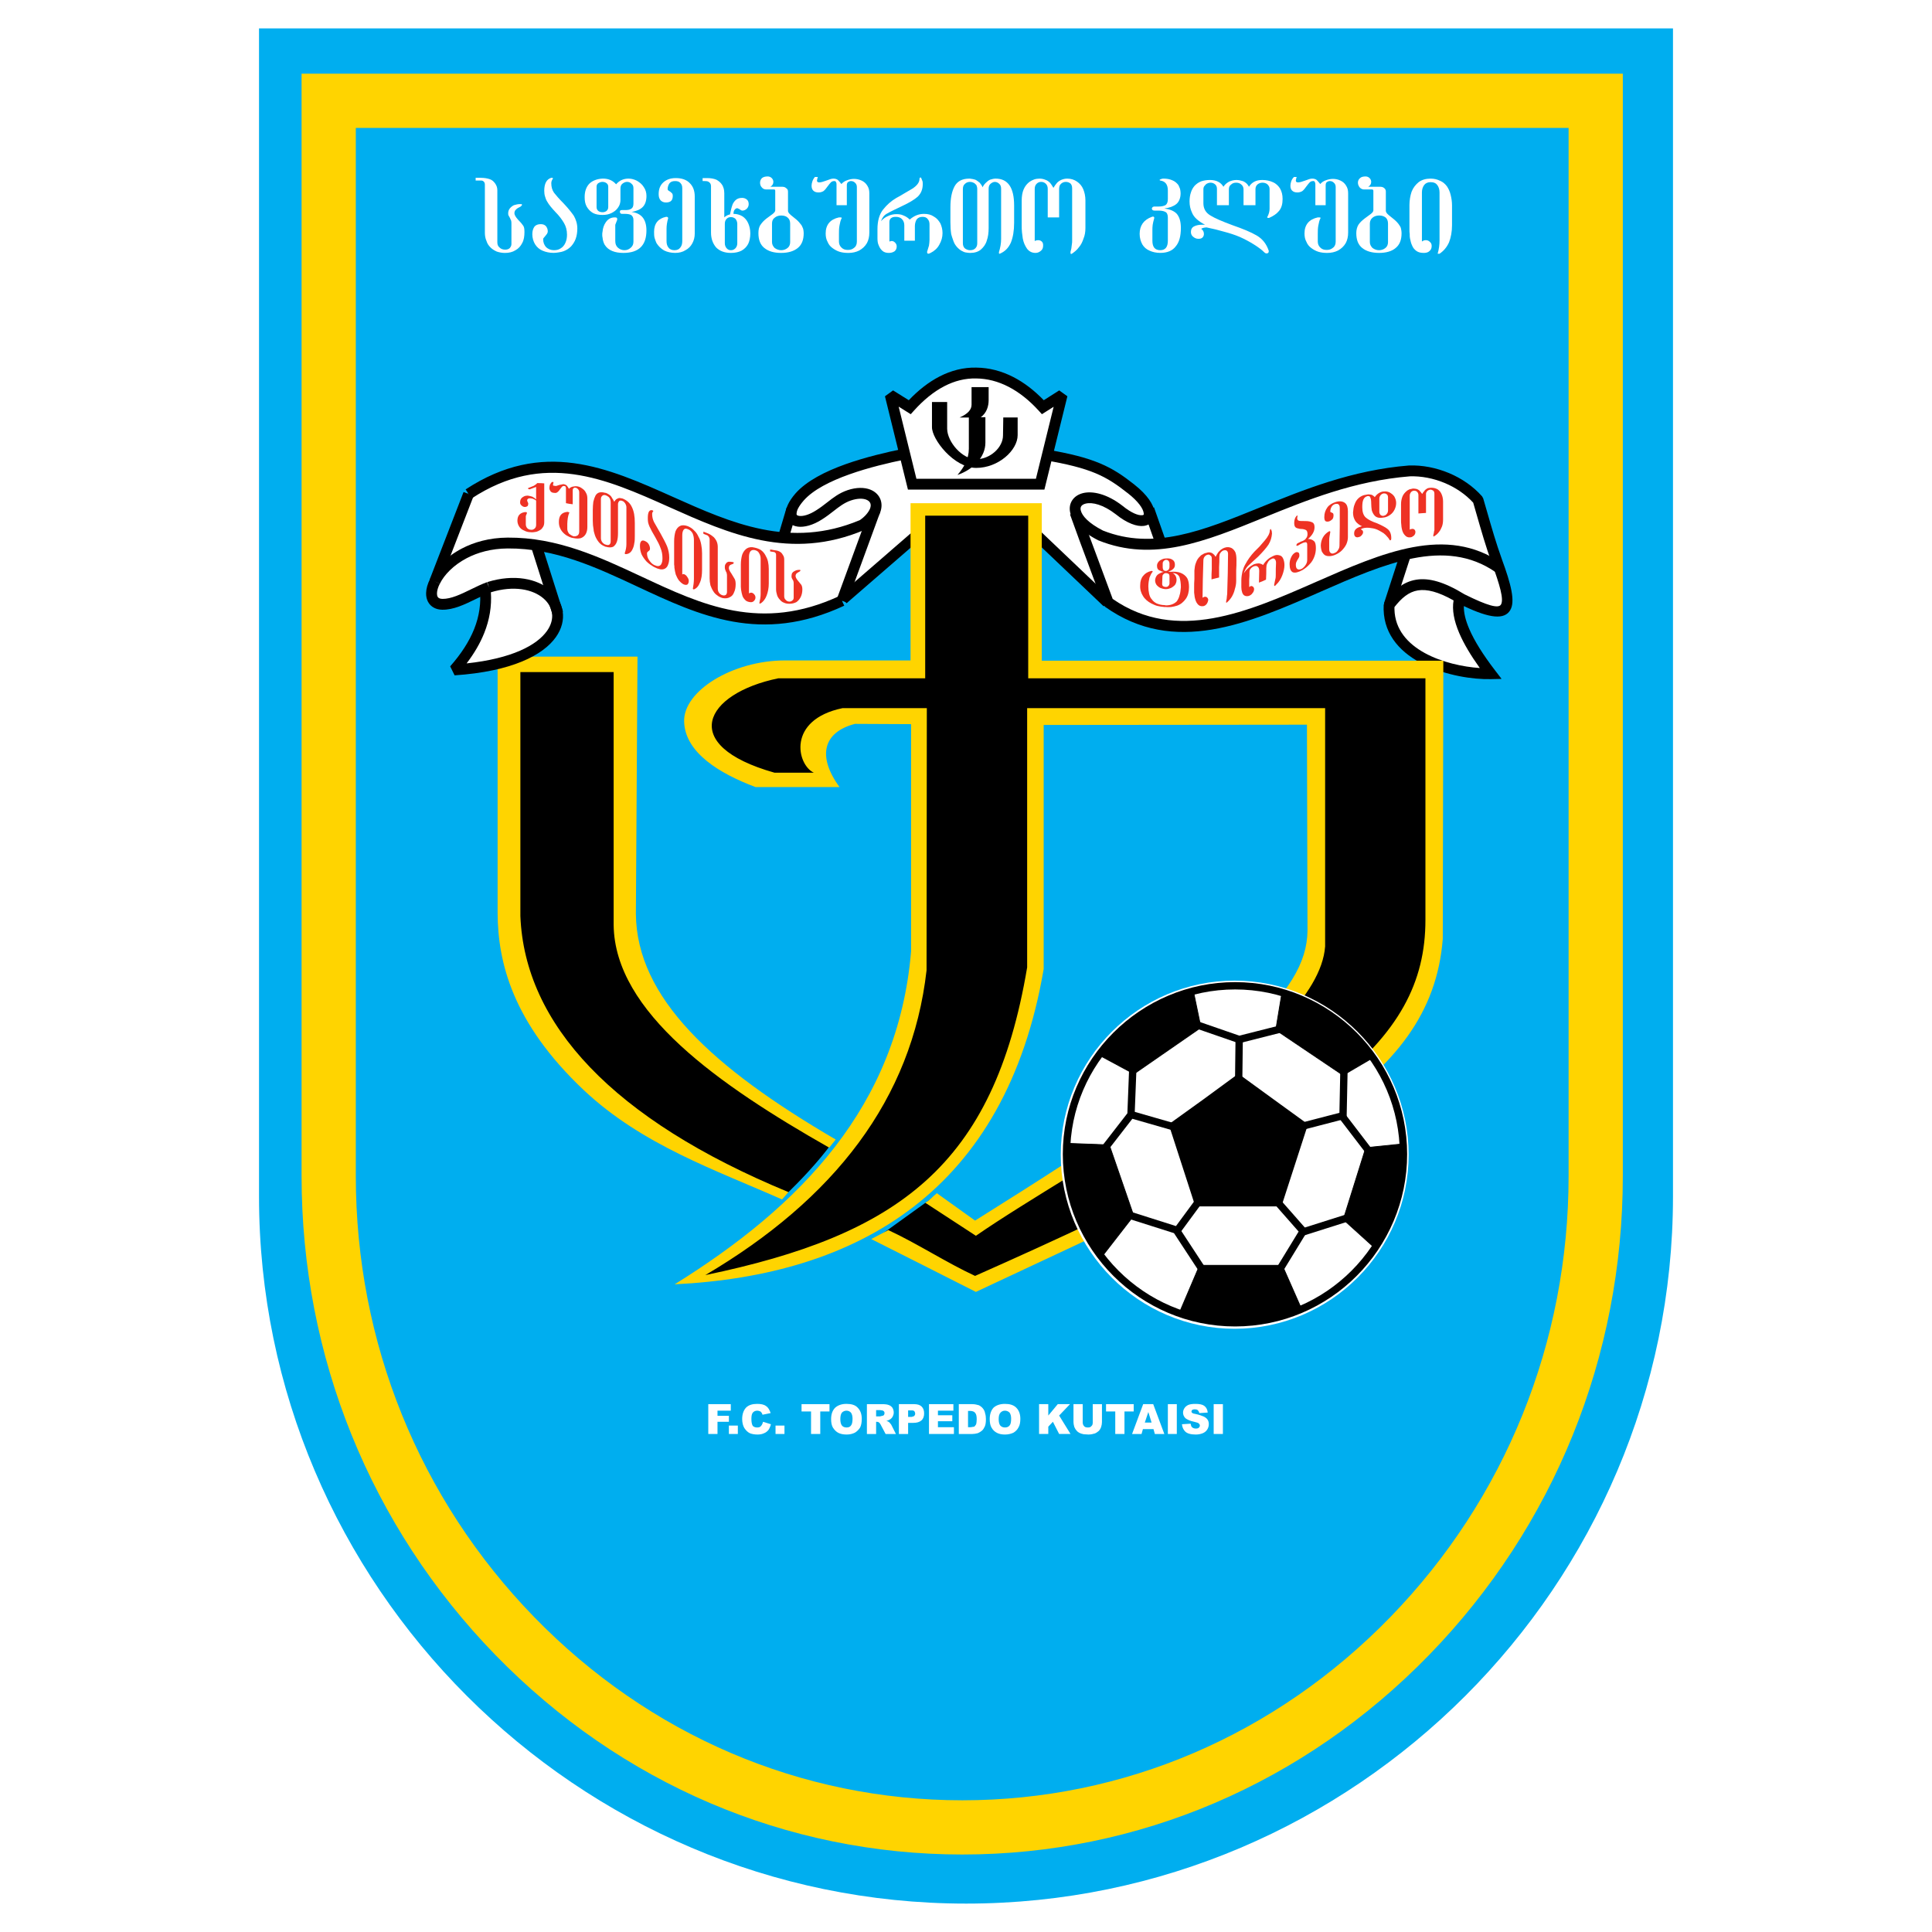 <?xml version="1.0" encoding="utf-8"?>
<!-- Generator: Adobe Illustrator 13.0.0, SVG Export Plug-In . SVG Version: 6.00 Build 14948)  -->
<!DOCTYPE svg PUBLIC "-//W3C//DTD SVG 1.0//EN" "http://www.w3.org/TR/2001/REC-SVG-20010904/DTD/svg10.dtd">
<svg version="1.0" id="Layer_1" xmlns="http://www.w3.org/2000/svg" xmlns:xlink="http://www.w3.org/1999/xlink" x="0px" y="0px"
	 width="192.756px" height="192.756px" viewBox="0 0 192.756 192.756" enable-background="new 0 0 192.756 192.756"
	 xml:space="preserve">
<g>
	<polygon fill-rule="evenodd" clip-rule="evenodd" fill="#FFFFFF" points="0,0 192.756,0 192.756,192.756 0,192.756 0,0 	"/>
	<path fill-rule="evenodd" clip-rule="evenodd" fill="#00AEEF" d="M25.841,2.834h141.073v70.55v45.987
		c0,38.793-31.73,70.551-70.522,70.551c-38.792,0-70.55-31.758-70.55-70.551V73.384V2.834L25.841,2.834z"/>
	<path fill-rule="evenodd" clip-rule="evenodd" fill="#FFFFFF" d="M86.896,52.176c0.704,0-3.408,7.358-2.705,7.358
		c0.92,0,6.655-6.276,7.575-6.276c3.814,0,7.629-0.325,11.416-0.081c0.757,0.054,6.41,6.6,7.168,6.6c0.73,0-3.436-7.547-2.678-7.601
		c-1.055-2.327,0.027-3.003,2.57-2.11c4.49,3.273,5.626,1.678,3.083-0.865c-2.488-2.191-5.545-3.436-9.17-3.841l-13.959-0.054
		c-3.732,0.649-7.006,1.812-9.738,3.57c-2.165,2.083-2.056,4.14,1.244,2.543C86.978,47.009,88.114,50.229,86.896,52.176
		L86.896,52.176z"/>
	<path d="M86.959,52.151c0.041,0.025,0.059,0.078,0.059,0.156c0,0.461-0.719,2.014-1.438,3.566c-0.715,1.543-1.43,3.086-1.43,3.529
		c0,0.059,0.013,0.091,0.041,0.091c0.444,0,2.102-1.564,3.76-3.127c1.669-1.574,3.339-3.149,3.814-3.149
		c1.387,0,2.775-0.043,4.162-0.085c2.425-0.075,4.847-0.15,7.256,0.004h0.001c0.387,0.028,1.943,1.625,3.522,3.243
		c1.625,1.667,3.274,3.357,3.643,3.357c0.031,0,0.046-0.035,0.046-0.101c0-0.454-0.688-1.976-1.388-3.525
		c-0.708-1.566-1.427-3.158-1.467-3.723c-0.01-0.125,0.014-0.207,0.074-0.238c-0.264-0.591-0.389-1.077-0.386-1.457l0,0l0,0l0,0
		c0.003-0.322,0.097-0.57,0.275-0.744c0.178-0.173,0.438-0.272,0.773-0.297c0.496-0.036,1.163,0.09,1.977,0.375l0.011,0.005
		c1.722,1.255,2.945,1.791,3.654,1.832c0.262,0.015,0.45-0.038,0.563-0.147c0.112-0.108,0.154-0.274,0.124-0.486
		c-0.067-0.483-0.501-1.192-1.31-2.001c-1.24-1.093-2.623-1.949-4.146-2.583c-1.524-0.634-3.19-1.045-4.998-1.248L90.2,45.346
		c-1.863,0.324-3.611,0.776-5.234,1.367c-1.622,0.59-3.12,1.318-4.482,2.195c-0.817,0.788-1.308,1.569-1.419,2.146
		c-0.045,0.234-0.028,0.434,0.056,0.583c0.083,0.147,0.232,0.249,0.452,0.29c0.431,0.081,1.125-0.067,2.107-0.542
		c1.903-1.59,3.273-2.191,4.19-2.217c0.426-0.012,0.756,0.099,0.998,0.292s0.395,0.469,0.466,0.787
		C87.465,50.825,87.323,51.545,86.959,52.151L86.959,52.151z M86.896,52.217h-0.073l0.039-0.062
		c0.374-0.598,0.523-1.317,0.394-1.892c-0.067-0.299-0.211-0.56-0.438-0.741c-0.227-0.182-0.539-0.286-0.945-0.274
		c-0.901,0.026-2.254,0.623-4.144,2.202l-0.008,0.005c-1.001,0.484-1.714,0.635-2.163,0.551c-0.245-0.046-0.413-0.161-0.507-0.33
		c-0.094-0.167-0.114-0.384-0.065-0.638c0.115-0.593,0.614-1.392,1.445-2.192l0.006-0.005c1.368-0.88,2.873-1.612,4.502-2.205
		c1.629-0.593,3.383-1.047,5.251-1.372l0.007,0l13.959,0.054h0.005c1.815,0.204,3.49,0.617,5.021,1.254
		c1.533,0.637,2.923,1.499,4.171,2.597l0.002,0.001c0.821,0.822,1.263,1.549,1.333,2.049c0.034,0.238-0.016,0.428-0.147,0.555
		c-0.131,0.125-0.34,0.187-0.625,0.17c-0.723-0.041-1.96-0.581-3.693-1.844c-0.799-0.28-1.452-0.404-1.938-0.369
		c-0.316,0.023-0.56,0.114-0.723,0.273c-0.163,0.159-0.248,0.388-0.251,0.687l0,0c-0.002,0.377,0.126,0.866,0.398,1.465l0.023,0.053
		l-0.058,0.004c-0.045,0.003-0.061,0.062-0.053,0.166c0.039,0.552,0.755,2.137,1.459,3.696c0.704,1.557,1.396,3.087,1.396,3.558
		c0,0.118-0.039,0.182-0.127,0.182c-0.402,0-2.063-1.703-3.701-3.382c-1.567-1.607-3.112-3.192-3.47-3.218l0,0l0,0l0,0
		c-2.407-0.154-4.826-0.08-7.249-0.004c-1.387,0.042-2.775,0.085-4.165,0.085c-0.444,0-2.102,1.563-3.759,3.127
		c-1.669,1.574-3.339,3.149-3.815,3.149c-0.083,0-0.122-0.061-0.122-0.172c0-0.461,0.718-2.012,1.437-3.563
		c0.715-1.543,1.431-3.088,1.431-3.532C86.937,52.249,86.924,52.217,86.896,52.217L86.896,52.217z"/>
	<path fill-rule="evenodd" clip-rule="evenodd" fill="#FFFFFF" d="M43.533,57.667l3.219-8.467
		c16.988-9.441,26.348,11.361,40.55,1.948l-3.219,8.71C68.718,67.433,54.246,46.279,43.533,57.667L43.533,57.667z"/>
	<path d="M43.562,57.695l-0.067-0.042l3.219-8.467l0.019-0.021c8.679-4.823,15.366-1.771,21.723,1.13
		c6.093,2.78,11.881,5.421,18.824,0.82l0.061,0.047l-3.219,8.71l-0.02,0.022c-7.464,3.68-14.712,0.597-21.421-2.256
		C55.569,54.614,49.063,51.848,43.562,57.695L43.562,57.695z M43.641,57.498c5.51-5.699,11.991-2.944,19.07,0.066
		c6.689,2.845,13.914,5.917,21.339,2.265l3.171-8.581c-6.935,4.533-12.716,1.896-18.8-0.88c-6.335-2.892-13.001-5.933-21.637-1.14
		L43.641,57.498L43.641,57.498z"/>
	<path fill-rule="evenodd" clip-rule="evenodd" fill="#FFD400" d="M159.204,7.352H30.088v109.99
		c0,17.992,6.869,34.959,19.341,47.777c12.491,12.836,29.034,19.906,46.583,19.906c17.548,0,34.087-7.07,46.57-19.908
		c12.463-12.816,19.327-29.783,19.327-47.775V7.352H159.204L159.204,7.352z M156.499,12.762c0,4.969,0,104.58,0,104.58
		c0,16.576-6.319,32.203-17.795,44.004c-11.456,11.781-26.617,18.27-42.691,18.27c-16.076,0-31.243-6.488-42.706-18.27
		c-11.484-11.803-17.808-27.43-17.808-44.004c0,0,0-99.61,0-104.58C40.567,12.762,151.432,12.762,156.499,12.762L156.499,12.762z"/>
	<path fill-rule="evenodd" clip-rule="evenodd" d="M50.972,66.378h11.361V90.94c-1.649,6.628,6.249,14.472,20.641,23.155
		c-1.326,1.787-2.976,3.572-4.815,5.33c-17.745-6.898-26.294-16.475-27.349-28.323L50.972,66.378L50.972,66.378z"/>
	<path fill-rule="evenodd" clip-rule="evenodd" fill="#FFD400" d="M49.647,65.513v25.59c0.026,4.869,1.46,10.928,8.602,17.665
		c5.843,5.492,13.201,7.98,19.774,10.902l0.649-0.73c-17.557-7.25-26.321-16.771-26.754-27.539V67.055h9.306v25.238
		c0.108,8.684,10.469,15.934,21.506,22.209l0.649-0.811c-12.282-7.17-19.856-14.121-19.937-22.507l0.162-25.671H49.647
		L49.647,65.513z"/>
	<path fill-rule="evenodd" clip-rule="evenodd" fill="#FFFFFF" d="M74.074,21.581c-0.271-0.162-0.568-0.243-0.893-0.243
		c0-0.163,0.027-0.298,0.108-0.406c0.081-0.108,0.189-0.162,0.271-0.162c0.054,0.027,0.108,0.054,0.189,0.081l0.162,0.108
		c0.054,0.027,0.081,0.054,0.163,0.054c0.163,0,0.325-0.082,0.433-0.189c0.135-0.135,0.189-0.298,0.189-0.46
		c0-0.189-0.054-0.352-0.189-0.46s-0.297-0.162-0.46-0.162c-0.297,0-0.514,0.081-0.676,0.243c-0.135,0.136-0.271,0.325-0.325,0.541
		c-0.027,0.108-0.081,0.216-0.108,0.379c-0.027,0.162-0.082,0.325-0.108,0.487c-0.243,0.054-0.433,0.162-0.568,0.297v-2.407
		c0-0.189-0.026-0.325-0.054-0.46c-0.054-0.135-0.081-0.271-0.162-0.378c-0.135-0.217-0.325-0.379-0.568-0.514
		c-0.271-0.108-0.568-0.162-0.919-0.162h-0.46v0.297h0.216c0.216,0,0.352,0.027,0.46,0.135c0.108,0.081,0.162,0.217,0.162,0.378
		v4.626c0,0.622,0.189,1.109,0.514,1.488c0.352,0.352,0.838,0.541,1.46,0.541c0.027,0,0.027,0,0.027,0
		c0.405,0,0.757-0.081,1.028-0.216c0.297-0.163,0.514-0.378,0.676-0.676c0.135-0.271,0.216-0.649,0.216-1.055
		c0-0.378-0.081-0.73-0.216-1.028C74.507,21.959,74.318,21.743,74.074,21.581L74.074,21.581z M73.56,24.259
		c0,0.189-0.054,0.379-0.189,0.514c-0.108,0.108-0.243,0.189-0.433,0.189c0,0,0,0-0.027,0c-0.189,0-0.324-0.081-0.433-0.216
		s-0.162-0.298-0.162-0.487v-1.921c0-0.216,0.054-0.379,0.189-0.514c0.108-0.108,0.243-0.162,0.405-0.162c0.027,0,0.027,0,0.027,0
		c0.162,0,0.298,0.054,0.433,0.162c0.108,0.135,0.189,0.298,0.189,0.514V24.259L73.56,24.259z"/>
	<path fill-rule="evenodd" clip-rule="evenodd" fill="#FFFFFF" d="M51.675,21.906c-0.243-0.271-0.351-0.487-0.351-0.622
		c0-0.163,0.054-0.298,0.162-0.379c0.081-0.108,0.244-0.189,0.46-0.297c0.027-0.027,0.054-0.054,0.081-0.082
		c0.027-0.027,0.054-0.054,0.054-0.081c0-0.054-0.027-0.081-0.081-0.081h-0.162c-0.189,0-0.378,0.054-0.568,0.108
		c-0.162,0.081-0.297,0.189-0.405,0.324c-0.108,0.135-0.163,0.298-0.163,0.487c0,0.081,0,0.162,0.054,0.243l0.135,0.244
		c0.027,0.054,0.027,0.081,0.054,0.135c0.027,0.027,0.027,0.081,0.054,0.108c0.027,0.108,0.027,0.216,0.027,0.352v1.975
		c0,0.162-0.054,0.271-0.162,0.406c-0.108,0.108-0.271,0.162-0.46,0.162c-0.243,0-0.432-0.081-0.567-0.216
		c-0.163-0.135-0.217-0.297-0.217-0.541v-5.167c0-0.27-0.081-0.486-0.216-0.676s-0.298-0.352-0.541-0.433
		c-0.244-0.081-0.541-0.135-0.893-0.135h-0.514v0.271h0.541c0.108,0,0.189,0.027,0.271,0.108c0.081,0.081,0.108,0.189,0.108,0.298
		v4.815c0,0.297,0.054,0.568,0.162,0.812c0.081,0.27,0.217,0.459,0.406,0.649c0.162,0.162,0.379,0.298,0.623,0.406
		c0.243,0.081,0.514,0.135,0.811,0.135c0.406,0,0.758-0.081,1.055-0.271c0.298-0.162,0.514-0.406,0.676-0.73
		c0.162-0.297,0.216-0.676,0.216-1.082c0-0.298-0.027-0.515-0.135-0.649C52.081,22.338,51.919,22.149,51.675,21.906L51.675,21.906z"
		/>
	<path fill-rule="evenodd" clip-rule="evenodd" fill="#FFFFFF" d="M56.247,20.31c-0.46-0.46-0.784-0.839-0.974-1.083
		c-0.189-0.271-0.271-0.595-0.271-0.947c0-0.162,0.054-0.298,0.162-0.46v-0.027c0-0.054-0.054-0.054-0.162-0.054
		c-0.46,0.135-0.703,0.568-0.703,1.298c0,0.217,0.027,0.406,0.081,0.568c0.054,0.189,0.108,0.352,0.216,0.514
		c0.162,0.297,0.459,0.649,0.839,1.055c0.378,0.379,0.649,0.757,0.838,1.082s0.297,0.703,0.297,1.163
		c0,0.325-0.054,0.568-0.162,0.812c-0.108,0.244-0.271,0.433-0.46,0.541c-0.189,0.135-0.405,0.189-0.676,0.189
		c-0.325,0-0.568-0.108-0.785-0.297c-0.189-0.217-0.297-0.46-0.297-0.812c0-0.054,0.055-0.135,0.162-0.243
		c0.108-0.135,0.163-0.216,0.216-0.271c0.054-0.081,0.082-0.162,0.082-0.271c0-0.216-0.082-0.379-0.189-0.514
		c-0.135-0.135-0.298-0.189-0.514-0.189c-0.271,0-0.487,0.081-0.622,0.243c-0.135,0.189-0.216,0.433-0.216,0.757
		c0,0.379,0.108,0.731,0.271,1.001c0.189,0.298,0.433,0.514,0.758,0.649c0.324,0.135,0.676,0.216,1.108,0.216
		c0.163,0,0.352-0.027,0.514-0.054c0.163-0.027,0.325-0.054,0.46-0.108c0.297-0.108,0.541-0.271,0.757-0.487
		c0.189-0.217,0.352-0.46,0.46-0.758c0.108-0.297,0.163-0.649,0.163-1.028c0-0.46-0.135-0.893-0.352-1.271
		C57.005,21.175,56.68,20.77,56.247,20.31L56.247,20.31z"/>
	<path fill-rule="evenodd" clip-rule="evenodd" fill="#FFFFFF" d="M64.498,19.552c0-0.325-0.082-0.622-0.271-0.893
		c-0.162-0.271-0.406-0.46-0.676-0.623c-0.271-0.135-0.542-0.216-0.839-0.216c-0.514,0-0.919,0.189-1.244,0.568
		c-0.325-0.379-0.757-0.568-1.298-0.568c-0.027,0-0.054,0-0.054,0c-0.542,0.027-0.974,0.189-1.298,0.487
		c-0.325,0.325-0.487,0.784-0.487,1.353c0,0.378,0.054,0.703,0.216,0.974c0.163,0.271,0.352,0.46,0.623,0.622
		c0.271,0.136,0.568,0.189,0.947,0.189c0.324,0,0.622-0.054,0.893-0.189c0.271-0.135,0.487-0.297,0.649-0.541
		c0.162-0.216,0.243-0.487,0.243-0.757v-1.136c0-0.216,0.054-0.378,0.189-0.487s0.298-0.189,0.46-0.189
		c0.189,0,0.325,0.054,0.459,0.189c0.135,0.108,0.189,0.243,0.189,0.46v1.515c0,0.27-0.081,0.432-0.216,0.514
		c-0.162,0.108-0.352,0.135-0.622,0.135h-0.325c-0.081,0-0.135,0.027-0.162,0.054c-0.027,0.054-0.027,0.081-0.027,0.135
		s0.027,0.081,0.054,0.135c0.027,0.027,0.081,0.054,0.135,0.054h0.271c0.271,0,0.487,0.027,0.649,0.108
		c0.162,0.108,0.243,0.271,0.243,0.514v2.138c0,0.27-0.081,0.459-0.271,0.622c-0.189,0.162-0.378,0.243-0.622,0.243
		c-0.243,0-0.459-0.081-0.649-0.243c-0.189-0.163-0.271-0.379-0.271-0.676v-1.596c0-0.054,0.054-0.135,0.108-0.297
		c0.027-0.082,0.054-0.163,0.081-0.19c0-0.054,0-0.081,0-0.135c0-0.108-0.081-0.135-0.244-0.135c-0.378,0-0.676,0.163-0.893,0.487
		c-0.189,0.271-0.297,0.595-0.324,0.947c-0.027,0.081-0.027,0.189-0.027,0.297c0,0.082,0,0.189,0.027,0.271
		c0.027,0.298,0.108,0.541,0.216,0.73c0.189,0.298,0.433,0.487,0.757,0.622c0.325,0.135,0.704,0.189,1.109,0.189
		c1.542,0,2.299-0.757,2.299-2.245c0-0.568-0.135-1.001-0.379-1.299c-0.243-0.297-0.622-0.486-1.109-0.541
		c0.487-0.082,0.866-0.244,1.109-0.487C64.363,20.418,64.498,20.039,64.498,19.552L64.498,19.552z M60.684,20.661
		c0,0.163-0.055,0.271-0.163,0.379c-0.107,0.081-0.243,0.135-0.405,0.135c-0.189,0-0.325-0.054-0.433-0.135
		c-0.108-0.108-0.163-0.216-0.163-0.379v-2.028c0-0.163,0.054-0.271,0.163-0.352c0.135-0.081,0.271-0.135,0.406-0.135h0.027
		c0.162,0,0.298,0.054,0.405,0.135c0.108,0.082,0.163,0.189,0.163,0.352V20.661L60.684,20.661z"/>
	<path fill-rule="evenodd" clip-rule="evenodd" fill="#FFFFFF" d="M79.971,22.474c-0.162-0.216-0.325-0.406-0.514-0.568l-0.567-0.46
		c-0.189-0.162-0.271-0.297-0.271-0.406v-1.921c0-0.162-0.054-0.27-0.189-0.352c-0.108-0.108-0.243-0.135-0.433-0.135h-0.054H76.86
		c0.189-0.108,0.298-0.271,0.298-0.487c0-0.135-0.054-0.271-0.163-0.378c-0.108-0.108-0.244-0.163-0.406-0.163
		c-0.243,0-0.433,0.054-0.568,0.163c-0.108,0.108-0.19,0.27-0.19,0.459c0,0.19,0.055,0.352,0.19,0.487
		c0.108,0.135,0.271,0.189,0.433,0.189h0.757c0.108,0,0.135,0.054,0.135,0.135v1.948c0,0.108-0.081,0.217-0.243,0.352l-0.623,0.459
		c-0.243,0.189-0.433,0.379-0.595,0.622c-0.162,0.216-0.217,0.514-0.217,0.839c0,0.676,0.189,1.163,0.595,1.488
		s0.947,0.487,1.65,0.487c0.027,0,0.027,0,0.027,0c0.704,0,1.245-0.162,1.65-0.487s0.595-0.812,0.595-1.488
		c0-0.162-0.027-0.298-0.055-0.433C80.08,22.69,80.025,22.582,79.971,22.474L79.971,22.474z M78.835,24.151
		c0,0.244-0.081,0.46-0.271,0.595c-0.162,0.135-0.378,0.216-0.622,0.216c-0.243,0-0.46-0.081-0.649-0.216
		c-0.162-0.162-0.27-0.352-0.27-0.595v-1.839c0-0.271,0.081-0.46,0.27-0.595c0.163-0.135,0.379-0.216,0.649-0.216
		c0.298,0,0.514,0.081,0.649,0.216c0.162,0.135,0.243,0.325,0.243,0.595V24.151L78.835,24.151z"/>
	<path fill-rule="evenodd" clip-rule="evenodd" fill="#FFFFFF" d="M67.419,17.767c-0.541,0-0.947,0.162-1.244,0.433
		s-0.46,0.649-0.46,1.163c0,0.271,0.055,0.46,0.189,0.622c0.136,0.136,0.298,0.217,0.542,0.217c0.216,0,0.406-0.054,0.514-0.163
		c0.108-0.108,0.162-0.271,0.162-0.487c0-0.135-0.027-0.244-0.108-0.297c-0.054-0.054-0.135-0.136-0.243-0.19
		c-0.108-0.054-0.163-0.135-0.163-0.189c0-0.243,0.081-0.433,0.189-0.595c0.136-0.162,0.325-0.216,0.568-0.216
		c0.216,0,0.406,0.054,0.514,0.189c0.136,0.135,0.19,0.297,0.19,0.541v5.248c0,0.27-0.054,0.487-0.19,0.649
		c-0.135,0.189-0.324,0.271-0.595,0.271c-0.243,0-0.46-0.081-0.595-0.271c-0.135-0.162-0.189-0.379-0.189-0.649v-1.218
		c0-0.324,0.054-0.676,0.163-1.055c0-0.054-0.027-0.082-0.054-0.108s-0.081-0.027-0.162-0.027c-0.785,0.162-1.19,0.676-1.19,1.488
		c0,0.216,0,0.433,0.053,0.622c0.055,0.162,0.108,0.352,0.19,0.514c0.189,0.297,0.433,0.541,0.757,0.73
		c0.324,0.162,0.704,0.243,1.109,0.243c0.379,0,0.73-0.081,1.028-0.271c0.298-0.162,0.514-0.378,0.676-0.676
		c0.163-0.297,0.244-0.622,0.244-0.974v-3.706c0-0.568-0.162-1.001-0.487-1.326C68.501,17.929,68.015,17.767,67.419,17.767
		L67.419,17.767z"/>
	<path fill-rule="evenodd" clip-rule="evenodd" fill="#FFFFFF" d="M107.455,18.119c-0.271-0.189-0.595-0.298-0.974-0.298
		c-0.243,0-0.433,0.054-0.622,0.135c-0.162,0.081-0.325,0.189-0.433,0.325c-0.108,0.136-0.217,0.271-0.325,0.46
		c-0.108-0.189-0.216-0.352-0.324-0.487c-0.135-0.135-0.271-0.244-0.433-0.298c-0.189-0.081-0.379-0.135-0.623-0.135
		c-0.188,0-0.378,0.027-0.54,0.081c-0.163,0.054-0.298,0.135-0.433,0.217c-0.271,0.189-0.487,0.459-0.623,0.784
		c-0.135,0.325-0.189,0.704-0.189,1.109v2.435c0,0.271,0,0.487,0.027,0.73c0.027,0.216,0.054,0.433,0.081,0.622
		c0.081,0.433,0.244,0.757,0.433,1.028c0.217,0.271,0.487,0.406,0.839,0.406c0.217,0,0.379-0.081,0.541-0.216
		s0.217-0.297,0.217-0.541c0-0.163-0.027-0.271-0.136-0.378c-0.108-0.108-0.243-0.136-0.378-0.136c-0.108,0-0.217,0.027-0.325,0.082
		v-5.194c0-0.216,0.055-0.379,0.189-0.514c0.136-0.135,0.271-0.189,0.46-0.189c0.162,0,0.324,0.054,0.46,0.189
		c0.135,0.135,0.189,0.298,0.189,0.514v2.84h1.136v-2.867c0-0.108,0.027-0.216,0.055-0.297c0.026-0.081,0.081-0.135,0.162-0.216
		c0.135-0.108,0.271-0.163,0.46-0.163c0.162,0,0.324,0.054,0.459,0.163c0.108,0.108,0.163,0.27,0.163,0.487v5.194
		c0,0.135,0,0.271-0.027,0.378l-0.055,0.433l-0.081,0.325c0,0.027,0,0.054,0,0.108s0.027,0.108,0.055,0.108l0.081-0.027
		c0.271-0.189,0.514-0.378,0.703-0.649c0.217-0.244,0.352-0.541,0.46-0.866c0.136-0.325,0.189-0.676,0.189-1.055v-2.759
		c0-0.405-0.081-0.784-0.216-1.109C107.942,18.551,107.726,18.308,107.455,18.119L107.455,18.119z"/>
	<path fill-rule="evenodd" clip-rule="evenodd" fill="#FFFFFF" d="M85.95,18.01c-0.244-0.108-0.487-0.162-0.758-0.162
		c-0.216,0-0.459,0.054-0.676,0.135c-0.243,0.082-0.432,0.217-0.568,0.379c-0.135-0.163-0.244-0.298-0.352-0.406
		c-0.108-0.081-0.243-0.135-0.46-0.135c-0.108,0-0.216,0.027-0.297,0.054L82.46,18.01l-0.406,0.135
		c-0.108,0.027-0.216,0.054-0.297,0.054c-0.162,0-0.244-0.054-0.244-0.163c0-0.027,0-0.054,0-0.081
		c0.027-0.027,0.027-0.054,0.027-0.108c0.027-0.081,0.054-0.163,0.054-0.189h-0.298c-0.108,0.135-0.189,0.271-0.244,0.433
		c-0.054,0.163-0.081,0.298-0.081,0.433c0,0.216,0.054,0.378,0.162,0.487c0.136,0.135,0.298,0.189,0.542,0.189
		c0.189,0,0.351-0.054,0.487-0.136c0.135-0.108,0.271-0.27,0.378-0.432c0.163-0.216,0.271-0.352,0.352-0.433
		c0.108-0.108,0.216-0.135,0.379-0.135c0.054,0,0.108,0.027,0.135,0.108c0.054,0.082,0.054,0.163,0.054,0.244v2.056h1.028v-1.975
		c0-0.135,0.027-0.244,0.108-0.325c0.082-0.054,0.189-0.108,0.298-0.108c0.163,0,0.297,0.054,0.406,0.162
		c0.135,0.108,0.189,0.271,0.189,0.433v5.438c0,0.27-0.081,0.487-0.271,0.622c-0.189,0.162-0.379,0.216-0.623,0.216
		c-0.243,0-0.459-0.054-0.622-0.216c-0.189-0.163-0.271-0.379-0.271-0.622v-0.731c0-0.297,0-0.595,0.055-0.865
		c0.054-0.298,0.108-0.542,0.216-0.73v-0.027c0-0.054-0.055-0.054-0.136-0.054h-0.135c-0.865,0.189-1.325,0.73-1.325,1.596
		c0,0.325,0.054,0.595,0.189,0.839c0.108,0.271,0.271,0.46,0.487,0.622c0.217,0.162,0.46,0.297,0.73,0.379
		c0.271,0.081,0.568,0.108,0.866,0.108c0.406,0,0.757-0.081,1.082-0.243c0.325-0.189,0.568-0.406,0.758-0.73
		c0.163-0.298,0.244-0.649,0.244-1.055v-3.922c0-0.298-0.055-0.541-0.217-0.784C86.382,18.281,86.193,18.119,85.95,18.01
		L85.95,18.01z"/>
	<path fill-rule="evenodd" clip-rule="evenodd" fill="#FFFFFF" d="M126.986,18.172c-0.298-0.135-0.648-0.216-1.055-0.216
		c-0.596,0-1.028,0.216-1.325,0.677c-0.081-0.163-0.189-0.298-0.298-0.379c-0.136-0.108-0.271-0.189-0.433-0.217
		c-0.163-0.054-0.325-0.081-0.487-0.081c-0.271,0-0.514,0.054-0.757,0.163c-0.244,0.135-0.434,0.298-0.568,0.514
		c-0.271-0.46-0.73-0.677-1.353-0.677c-0.325,0-0.622,0.054-0.866,0.135c-0.271,0.108-0.46,0.244-0.649,0.433
		c-0.162,0.189-0.297,0.406-0.378,0.676c-0.082,0.243-0.136,0.541-0.136,0.893c0,0.406,0.081,0.757,0.217,1.055
		c0.108,0.297,0.297,0.541,0.514,0.73c0.216,0.189,0.487,0.379,0.812,0.541h-0.271c-0.325,0-0.595,0.054-0.812,0.163
		c-0.217,0.108-0.324,0.297-0.324,0.568c0,0.189,0.081,0.378,0.243,0.486c0.162,0.136,0.324,0.189,0.514,0.189
		c0.162,0,0.271-0.027,0.379-0.108c0.108-0.108,0.162-0.216,0.162-0.379c0-0.108-0.026-0.216-0.081-0.297
		c-0.026-0.082-0.108-0.135-0.189-0.217c0.136-0.081,0.325-0.135,0.541-0.135c0.649,0.135,1.218,0.271,1.759,0.433
		c0.514,0.135,1.028,0.297,1.542,0.514c0.486,0.216,0.946,0.46,1.38,0.73c0.433,0.271,0.811,0.541,1.136,0.866
		c0.054,0.027,0.108,0.054,0.162,0.054c0.055,0,0.108-0.027,0.162-0.054c0.027-0.027,0.054-0.081,0.054-0.135v-0.054v-0.027
		c-0.216-0.649-0.595-1.164-1.189-1.515c-0.596-0.352-1.407-0.677-2.408-1.028c-1.027-0.378-1.785-0.703-2.218-0.974
		c-0.46-0.271-0.703-0.676-0.703-1.218v-1.379c0-0.135,0.027-0.27,0.108-0.352c0.081-0.108,0.162-0.189,0.27-0.243
		c0.108-0.054,0.217-0.082,0.325-0.082c0.189,0,0.324,0.054,0.46,0.163c0.135,0.108,0.189,0.271,0.189,0.46v1.623h0.595h0.595
		v-1.569c0-0.216,0.055-0.378,0.217-0.486c0.136-0.136,0.298-0.19,0.515-0.19c0.188,0,0.378,0.054,0.514,0.19
		c0.135,0.108,0.216,0.27,0.216,0.486v1.569h0.596h0.595v-1.596c0-0.216,0.081-0.378,0.217-0.487
		c0.135-0.108,0.298-0.163,0.486-0.163c0.19,0,0.353,0.054,0.487,0.163c0.135,0.135,0.217,0.271,0.217,0.46v1.975
		c0,0.297-0.082,0.541-0.217,0.812h-0.026v0.027c0,0.054,0.054,0.081,0.107,0.081h0.081c0.434-0.189,0.758-0.405,1.001-0.703
		c0.244-0.298,0.353-0.676,0.353-1.19c0-0.406-0.082-0.73-0.244-1.028C127.555,18.551,127.312,18.308,126.986,18.172L126.986,18.172
		z"/>
	<path fill-rule="evenodd" clip-rule="evenodd" fill="#FFFFFF" d="M116.166,20.796c0.514-0.054,0.92-0.216,1.19-0.433
		s0.433-0.595,0.433-1.082c0-0.163-0.027-0.298-0.055-0.433c-0.054-0.135-0.107-0.271-0.162-0.379
		c-0.162-0.216-0.352-0.379-0.622-0.487c-0.243-0.108-0.541-0.162-0.865-0.162c-0.027,0-0.027,0-0.054,0
		c-0.055,0-0.082,0.027-0.136,0.027c-0.081,0.027-0.108,0.054-0.136,0.054s-0.054,0.027-0.054,0.027c0,0.027,0,0.027,0,0.027
		c0,0.027,0,0.054,0.054,0.054c0.515,0.081,0.758,0.406,0.758,1.001v0.838c0,0.325-0.081,0.514-0.243,0.623
		c-0.162,0.081-0.379,0.135-0.677,0.135h-0.189h-0.216c-0.055,0-0.082,0-0.136,0.027c-0.027,0-0.054,0.027-0.054,0.027
		c-0.055,0.054-0.081,0.108-0.081,0.135c0,0.135,0.081,0.217,0.271,0.217h0.352c0.297,0,0.541,0.027,0.73,0.135
		c0.162,0.081,0.243,0.271,0.243,0.568v2.299c0,0.623-0.243,0.947-0.758,0.947c-0.541,0-0.784-0.324-0.784-0.947v-1.001
		c0-0.189,0-0.379,0.027-0.568c0.026-0.189,0.081-0.406,0.135-0.595l0.027-0.108c0-0.081-0.055-0.135-0.136-0.135l-0.107,0.027
		c-0.812,0.297-1.218,0.866-1.218,1.704c0,0.406,0.108,0.758,0.271,1.055c0.163,0.271,0.405,0.487,0.73,0.622
		c0.298,0.135,0.649,0.216,1.055,0.216c0.704,0,1.218-0.216,1.543-0.649c0.351-0.406,0.514-1.028,0.514-1.84
		c0-0.622-0.136-1.082-0.406-1.406C117.14,21.04,116.707,20.877,116.166,20.796L116.166,20.796z"/>
	<path fill-rule="evenodd" clip-rule="evenodd" fill="#FFFFFF" d="M93.172,21.608c-0.271-0.189-0.595-0.27-0.974-0.27
		c-0.542,0-1.001,0.189-1.434,0.568c-0.189-0.189-0.406-0.325-0.622-0.406c-0.216-0.108-0.46-0.135-0.703-0.135
		c-0.271,0-0.568,0.054-0.839,0.189c-0.271,0.108-0.514,0.297-0.703,0.514c0.108-0.325,0.297-0.595,0.595-0.757
		c0.325-0.189,0.839-0.433,1.515-0.757c0.704-0.325,1.244-0.649,1.569-0.947c0.325-0.325,0.487-0.73,0.487-1.244
		c0-0.136,0-0.244-0.054-0.352l-0.108-0.271c0-0.027-0.027-0.027-0.054-0.027c-0.027,0-0.054,0-0.081,0.027
		c-0.027,0.027-0.027,0.081-0.027,0.108c0,0.352-0.271,0.703-0.758,1.001c-0.27,0.162-0.541,0.324-0.785,0.459
		c-0.243,0.163-0.514,0.298-0.757,0.433c-0.514,0.297-0.974,0.703-1.353,1.19c-0.352,0.46-0.541,1.109-0.541,1.921v0.92
		c0,0.271,0.027,0.514,0.135,0.73c0.082,0.217,0.217,0.406,0.379,0.541s0.379,0.189,0.622,0.189c0.217,0,0.406-0.054,0.568-0.162
		c0.135-0.108,0.216-0.271,0.216-0.487c0-0.136-0.054-0.271-0.162-0.379c-0.108-0.108-0.216-0.162-0.352-0.162
		c-0.027,0-0.081,0.027-0.108,0.027c-0.054,0-0.082,0.027-0.108,0.027v-1.948c0-0.163,0.054-0.298,0.162-0.379
		c0.135-0.108,0.27-0.135,0.487-0.135c0.27,0,0.46,0.081,0.595,0.216c0.163,0.163,0.244,0.379,0.244,0.622v1.542h1.055v-1.488
		c0-0.135,0.027-0.243,0.054-0.352c0.027-0.108,0.081-0.217,0.135-0.298c0.136-0.162,0.325-0.243,0.569-0.243
		c0.216,0,0.405,0.054,0.513,0.216c0.136,0.135,0.189,0.325,0.189,0.541v1.542c0,0.189-0.027,0.378-0.054,0.568l-0.189,0.623
		c0,0.135,0.054,0.189,0.108,0.189c0.081,0,0.135-0.027,0.243-0.081c0.379-0.189,0.676-0.46,0.866-0.812
		c0.216-0.378,0.324-0.757,0.324-1.163c0-0.352-0.081-0.676-0.216-0.974C93.659,22.014,93.47,21.771,93.172,21.608L93.172,21.608z"
		/>
	<path fill-rule="evenodd" clip-rule="evenodd" fill="#FFFFFF" d="M99.34,17.821c-0.216,0-0.379,0.054-0.568,0.108
		c-0.161,0.081-0.297,0.189-0.433,0.325c-0.135,0.135-0.243,0.271-0.298,0.433c-0.081-0.189-0.188-0.324-0.297-0.46
		c-0.135-0.108-0.271-0.216-0.433-0.297c-0.162-0.054-0.324-0.081-0.541-0.108c-0.027,0-0.054,0-0.081,0
		c-0.703,0-1.19,0.271-1.461,0.785c-0.271,0.514-0.405,1.19-0.405,2.083v1.488c0,0.433,0.026,0.838,0.081,1.19
		c0.054,0.189,0.108,0.379,0.162,0.514c0.054,0.163,0.108,0.325,0.189,0.46c0.162,0.271,0.378,0.487,0.623,0.649
		c0.162,0.081,0.297,0.162,0.433,0.189c0.162,0.027,0.324,0.054,0.459,0.054h0.027c0.433,0,0.784-0.108,1.055-0.325
		c0.271-0.243,0.486-0.514,0.595-0.893c0.135-0.379,0.189-0.784,0.189-1.271v-3.922c0-0.189,0.054-0.378,0.189-0.487
		c0.135-0.108,0.271-0.189,0.433-0.189s0.324,0.081,0.433,0.189c0.135,0.108,0.189,0.298,0.189,0.487v5.031
		c0,0.433-0.081,0.866-0.216,1.299c0,0.027,0,0.054,0,0.081c0,0.054,0,0.081,0.054,0.081h0.026c0.515-0.216,0.866-0.568,1.109-1.109
		c0.217-0.541,0.325-1.19,0.325-1.975v-1.731C101.18,18.714,100.557,17.821,99.34,17.821L99.34,17.821z M97.5,24.259
		c0,0.216-0.054,0.379-0.189,0.514c-0.135,0.135-0.297,0.189-0.541,0.189c-0.189,0-0.378-0.081-0.514-0.189
		c-0.136-0.135-0.189-0.297-0.189-0.514v-5.383c0-0.243,0.054-0.406,0.216-0.541c0.135-0.135,0.325-0.189,0.487-0.189
		c0.136,0,0.244,0.027,0.352,0.081c0.135,0.054,0.216,0.163,0.297,0.244c0.054,0.135,0.081,0.244,0.081,0.406V24.259L97.5,24.259z"
		/>
	<path fill-rule="evenodd" clip-rule="evenodd" fill="#FFFFFF" d="M139.619,22.474c-0.135-0.216-0.324-0.406-0.514-0.568
		l-0.568-0.46c-0.189-0.162-0.271-0.297-0.271-0.406v-1.921c0-0.162-0.054-0.27-0.162-0.352c-0.108-0.108-0.271-0.135-0.433-0.135
		h-0.081h-1.082c0.188-0.108,0.297-0.271,0.297-0.487c0-0.135-0.054-0.271-0.162-0.378c-0.108-0.108-0.243-0.163-0.405-0.163
		c-0.244,0-0.433,0.054-0.541,0.163c-0.136,0.108-0.217,0.27-0.217,0.459c0,0.19,0.081,0.352,0.189,0.487
		c0.136,0.135,0.271,0.189,0.433,0.189h0.785c0.081,0,0.135,0.054,0.135,0.135v1.948c0,0.108-0.081,0.217-0.243,0.352l-0.623,0.459
		c-0.242,0.189-0.459,0.379-0.622,0.622c-0.135,0.216-0.216,0.514-0.216,0.839c0,0.676,0.189,1.163,0.596,1.488
		c0.405,0.325,0.974,0.487,1.677,0.487s1.271-0.162,1.649-0.487c0.406-0.325,0.596-0.812,0.596-1.488
		c0-0.162-0.027-0.298-0.055-0.433C139.755,22.69,139.701,22.582,139.619,22.474L139.619,22.474z M138.483,24.151
		c0,0.244-0.081,0.46-0.271,0.595c-0.162,0.135-0.379,0.216-0.622,0.216c-0.244,0-0.46-0.081-0.649-0.216
		c-0.162-0.162-0.271-0.352-0.271-0.595v-1.839c0-0.271,0.108-0.46,0.271-0.595s0.378-0.216,0.649-0.216c0,0,0,0,0.026,0
		c0.271,0,0.487,0.081,0.649,0.216c0.136,0.135,0.217,0.325,0.217,0.595V24.151L138.483,24.151z"/>
	<path fill-rule="evenodd" clip-rule="evenodd" fill="#FFFFFF" d="M144.732,19.444c-0.081-0.352-0.217-0.622-0.379-0.866
		c-0.189-0.243-0.406-0.433-0.677-0.541c-0.271-0.135-0.568-0.216-0.946-0.216c-0.46,0-0.865,0.108-1.19,0.352
		c-0.298,0.244-0.541,0.542-0.703,0.947c-0.136,0.406-0.217,0.866-0.217,1.353v2.407c0,0.163,0,0.325,0.027,0.487
		c0,0.163,0,0.298,0.027,0.406c0.054,0.271,0.108,0.514,0.216,0.73c0.081,0.217,0.243,0.406,0.433,0.541s0.434,0.189,0.73,0.189
		c0.244,0,0.434-0.054,0.568-0.189c0.162-0.135,0.217-0.297,0.217-0.514c0-0.163-0.055-0.298-0.189-0.406
		c-0.108-0.108-0.244-0.163-0.406-0.163c-0.135,0-0.271,0.054-0.378,0.136v-4.896c0-0.298,0.08-0.541,0.216-0.73
		c0.135-0.189,0.352-0.298,0.649-0.298c0.325,0,0.541,0.108,0.676,0.298c0.136,0.189,0.217,0.433,0.217,0.73v4.788
		c0,0.406-0.054,0.865-0.189,1.325h0.189c0.405-0.271,0.73-0.649,0.947-1.136c0.189-0.487,0.298-1.055,0.298-1.705v-2.001
		C144.868,20.121,144.813,19.769,144.732,19.444L144.732,19.444z"/>
	<path fill-rule="evenodd" clip-rule="evenodd" fill="#FFFFFF" d="M133.723,18.01c-0.217-0.108-0.487-0.162-0.73-0.162
		c-0.244,0-0.487,0.054-0.704,0.135c-0.243,0.082-0.433,0.217-0.567,0.379c-0.136-0.163-0.244-0.298-0.353-0.406
		c-0.107-0.081-0.243-0.135-0.459-0.135c-0.108,0-0.217,0.027-0.298,0.054l-0.379,0.135l-0.405,0.135
		c-0.108,0.027-0.217,0.054-0.298,0.054c-0.162,0-0.243-0.054-0.243-0.163c0-0.027,0-0.054,0-0.081
		c0.026-0.027,0.026-0.054,0.026-0.108c0.027-0.081,0.055-0.163,0.055-0.189h-0.271c-0.136,0.135-0.217,0.271-0.271,0.433
		c-0.055,0.163-0.081,0.298-0.081,0.433c0,0.216,0.054,0.378,0.162,0.487c0.136,0.135,0.298,0.189,0.541,0.189
		c0.189,0,0.352-0.054,0.487-0.136c0.135-0.108,0.27-0.27,0.378-0.432c0.162-0.216,0.271-0.352,0.352-0.433
		c0.108-0.108,0.217-0.135,0.379-0.135c0.081,0,0.108,0.027,0.136,0.108c0.054,0.082,0.054,0.163,0.054,0.244v2.056h1.028v-1.975
		c0-0.135,0.026-0.244,0.107-0.325c0.081-0.054,0.189-0.108,0.298-0.108c0.163,0,0.298,0.054,0.406,0.162
		c0.135,0.108,0.189,0.271,0.189,0.433v5.438c0,0.27-0.082,0.487-0.271,0.622c-0.189,0.162-0.379,0.216-0.623,0.216
		c-0.243,0-0.459-0.054-0.621-0.216c-0.19-0.163-0.271-0.379-0.271-0.622v-0.731c0-0.297,0-0.595,0.055-0.865
		c0.054-0.298,0.108-0.542,0.217-0.73v-0.027c0-0.054-0.055-0.054-0.136-0.054h-0.136c-0.865,0.189-1.325,0.73-1.325,1.596
		c0,0.325,0.054,0.595,0.189,0.839c0.108,0.271,0.271,0.46,0.487,0.622c0.216,0.162,0.459,0.297,0.729,0.379
		c0.271,0.081,0.568,0.108,0.866,0.108c0.406,0,0.757-0.081,1.082-0.243c0.324-0.189,0.567-0.406,0.757-0.73
		c0.163-0.298,0.244-0.649,0.244-1.055v-3.922c0-0.298-0.055-0.541-0.217-0.784C134.154,18.281,133.966,18.119,133.723,18.01
		L133.723,18.01z"/>
	<path fill-rule="evenodd" clip-rule="evenodd" fill="#FFFFFF" d="M43.452,57.667c2.461-2.813,5.735-4.139,10.225-3.3l1.624,5.735
		c-2.191-2.543-4.951-2.57-8.034-0.839C43.506,60.995,42.234,60.454,43.452,57.667L43.452,57.667z"/>
	<path d="M43.415,57.651l0.007-0.011c1.235-1.412,2.675-2.451,4.369-3.031c1.693-0.581,3.641-0.703,5.894-0.282l0.024,0.004
		l0.007,0.024l1.624,5.735l-0.069,0.037c-1.088-1.262-2.316-1.9-3.655-2.008c-1.341-0.108-2.794,0.316-4.329,1.178L47.283,59.3
		c-1.367,0.629-2.408,0.96-3.122,0.992c-0.384,0.017-0.676-0.052-0.876-0.206c-0.202-0.156-0.309-0.397-0.319-0.723
		C42.952,58.939,43.102,58.369,43.415,57.651L43.415,57.651z M43.487,57.689c-0.307,0.704-0.454,1.261-0.44,1.672
		c0.01,0.301,0.106,0.521,0.288,0.662c0.185,0.142,0.459,0.205,0.823,0.188c0.704-0.032,1.734-0.359,3.09-0.984
		c1.549-0.869,3.017-1.297,4.374-1.188c1.311,0.105,2.518,0.711,3.591,1.902l-1.568-5.54c-2.228-0.412-4.154-0.29-5.829,0.284
		C46.139,55.261,44.712,56.291,43.487,57.689L43.487,57.689z"/>
	<polygon points="87.81,51.118 84.509,60.126 83.495,59.754 86.795,50.746 87.81,51.118 	"/>
	<path d="M84.23,60.428c-8.293,3.873-14.435,0.999-20.668-1.918c-4.065-1.902-8.172-3.823-12.912-3.791
		c-1.632,0.011-3.004,0.402-4.094,0.975c-1.333,0.701-2.238,1.668-2.674,2.539l-0.968-0.481c0.523-1.047,1.589-2.197,3.138-3.012
		c1.232-0.648,2.773-1.09,4.593-1.103c4.972-0.033,9.193,1.942,13.373,3.897c6.004,2.81,11.919,5.577,19.755,1.917L84.23,60.428
		L84.23,60.428z"/>
	<polygon points="83.757,59.37 91.278,52.85 91.628,52.717 103.206,52.636 103.58,52.786 110.857,59.711 110.113,60.493 
		102.995,53.72 91.832,53.798 84.463,60.186 83.757,59.37 	"/>
	<path fill-rule="evenodd" clip-rule="evenodd" fill="#FFFFFF" d="M138.673,60.319c0.514-1.65,1.028-3.354,1.542-5.032
		c3.598-0.974,6.628-0.297,9.306,1.326c1.46,3.895,1.487,5.924-3.896,3.002C142.73,57.776,140.322,57.749,138.673,60.319
		L138.673,60.319z"/>
	<path d="M138.707,60.34l-0.073-0.034c0.351-1.125,0.699-2.27,1.048-3.415c0.165-0.54,0.329-1.08,0.494-1.617l0.006-0.022
		l0.022-0.006c1.805-0.488,3.467-0.563,5.015-0.312c1.548,0.251,2.979,0.828,4.322,1.642l0.018,0.021
		c0.734,1.96,1.106,3.453,0.612,4.096c-0.497,0.646-1.853,0.429-4.565-1.044l-0.003-0.001c-1.439-0.915-2.757-1.379-3.918-1.295
		C140.528,58.438,139.524,59.067,138.707,60.34L138.707,60.34z M138.793,60.066c0.804-1.143,1.775-1.713,2.887-1.793
		c1.178-0.085,2.512,0.383,3.965,1.307c2.67,1.448,3.992,1.676,4.463,1.065c0.471-0.613,0.102-2.077-0.62-4.005
		c-1.331-0.805-2.75-1.375-4.281-1.624c-1.53-0.249-3.175-0.176-4.959,0.304c-0.163,0.53-0.325,1.062-0.487,1.595
		C139.438,57.973,139.114,59.031,138.793,60.066L138.793,60.066z"/>
	<path fill-rule="evenodd" clip-rule="evenodd" fill="#FFFFFF" d="M48.348,58.831c0.514,2.813-0.433,5.492-2.867,8.062
		c3.219-0.297,5.816-1.055,8.115-2.029C57.816,61.103,54.624,56.64,48.348,58.831L48.348,58.831z"/>
	<path d="M48.395,58.858c0.25,1.401,0.139,2.77-0.336,4.108c-0.469,1.32-1.293,2.612-2.475,3.875c1.564-0.15,2.982-0.41,4.29-0.75
		c1.334-0.347,2.554-0.778,3.701-1.264c1.222-1.091,1.817-2.24,1.891-3.265c0.044-0.625-0.104-1.204-0.423-1.695
		c-0.319-0.492-0.808-0.897-1.443-1.174C52.359,58.155,50.563,58.107,48.395,58.858L48.395,58.858z M48.309,58.838l-0.006-0.034
		l0.033-0.012c2.205-0.77,4.033-0.721,5.296-0.171c0.649,0.283,1.151,0.699,1.479,1.204c0.328,0.506,0.482,1.102,0.436,1.745
		c-0.075,1.046-0.68,2.216-1.923,3.324L53.612,64.9c-1.151,0.488-2.377,0.921-3.718,1.27c-1.341,0.349-2.797,0.613-4.409,0.762
		l-0.033-0.068c1.213-1.281,2.056-2.588,2.53-3.925C48.457,61.604,48.564,60.237,48.309,58.838L48.309,58.838z"/>
	<path fill-rule="evenodd" clip-rule="evenodd" fill="#FFFFFF" d="M138.564,60.373c0.136,4.193,3.679,6.357,10.117,6.844
		c-2.624-3.192-3.327-5.6-3.138-7.656C142.324,57.613,140.106,58.155,138.564,60.373L138.564,60.373z"/>
	<path d="M138.605,60.385c0.07,2.076,0.984,3.65,2.677,4.766c1.685,1.111,4.142,1.77,7.308,2.019c-1.28-1.569-2.096-2.95-2.57-4.192
		c-0.479-1.253-0.609-2.367-0.519-3.394c-1.591-0.958-2.935-1.305-4.07-1.138C140.297,58.612,139.368,59.292,138.605,60.385
		L138.605,60.385z M138.523,60.374l0.008-0.024c0.777-1.118,1.727-1.814,2.888-1.984c1.159-0.17,2.527,0.183,4.146,1.162
		l0.021,0.013l-0.002,0.025c-0.094,1.022,0.034,2.132,0.512,3.384c0.479,1.254,1.309,2.65,2.617,4.242l0.061,0.073l-0.095-0.007
		c-3.226-0.244-5.728-0.909-7.441-2.039C139.519,64.085,138.592,62.484,138.523,60.374L138.523,60.374z"/>
	<path fill-rule="evenodd" clip-rule="evenodd" fill="#FFFFFF" d="M107.348,51.392l3.138,8.629
		c13.417,8.494,27.024-10.388,39.197-3.436l-2.11-6.627C136.941,39.597,118.303,62.077,107.348,51.392L107.348,51.392z"/>
	<path d="M107.444,51.539l3.074,8.455c6.951,4.393,13.962,1.419,20.796-1.48c6.305-2.675,12.461-5.285,18.299-2.013l-2.076-6.521
		c-5.256-5.112-12.486-2.175-19.771,0.786C120.396,53.76,112.97,56.776,107.444,51.539L107.444,51.539z M107.31,51.406l0.066-0.043
		c5.5,5.365,12.958,2.334,20.359-0.672c7.312-2.972,14.571-5.92,19.865-0.761l0.01,0.017l2.11,6.627l-0.059,0.047
		c-5.829-3.329-11.997-0.713-18.316,1.968c-6.856,2.909-13.892,5.893-20.882,1.467l-0.017-0.021L107.31,51.406L107.31,51.406z"/>
	<path fill-rule="evenodd" clip-rule="evenodd" fill="#FFFFFF" d="M78.754,51.554c-0.162,0.676-0.352,1.353-0.514,2.029
		c3.111,0.568,5.545-0.73,8.305-1.083c0.946-1.352,1.839-4.166-1.948-2.813C82.649,50.31,81.973,52.636,78.754,51.554L78.754,51.554
		z"/>
	<path d="M78.783,51.606c-0.077,0.319-0.163,0.648-0.248,0.977c-0.083,0.319-0.166,0.639-0.245,0.968
		c2.04,0.362,3.792-0.081,5.54-0.522c0.885-0.224,1.77-0.447,2.692-0.566c0.362-0.521,0.713-1.252,0.791-1.876
		c0.037-0.294,0.013-0.564-0.1-0.773c-0.112-0.207-0.312-0.356-0.629-0.416c-0.427-0.08-1.062,0.003-1.973,0.328l-0.001,0
		c-0.643,0.205-1.148,0.6-1.653,0.994C81.939,51.515,80.921,52.31,78.783,51.606L78.783,51.606z M78.714,51.544l0.01-0.043
		l0.042,0.014c2.126,0.714,3.133-0.072,4.14-0.859c0.511-0.398,1.021-0.797,1.677-1.007c0,0,0,0,0.001,0h-0.001c0,0,0,0,0.001,0
		c0.924-0.33,1.573-0.413,2.013-0.331c0.344,0.064,0.563,0.229,0.686,0.457c0.122,0.226,0.148,0.511,0.109,0.821
		c-0.081,0.644-0.443,1.397-0.814,1.928l-0.01,0.015l-0.019,0.002c-0.922,0.118-1.811,0.342-2.7,0.567
		c-1.768,0.446-3.541,0.894-5.617,0.515l-0.042-0.008l0.01-0.041c0.079-0.329,0.167-0.67,0.256-1.011
		C78.544,52.228,78.631,51.892,78.714,51.544L78.714,51.544z"/>
	<path fill-rule="evenodd" clip-rule="evenodd" fill="#FFFFFF" d="M107.267,51.392c2.028,2.002,4.788,3.057,8.629,2.786
		l-1.271-2.867c-0.514,1.677-3.544-1.028-5.329-1.515C107.942,49.417,107.267,49.958,107.267,51.392L107.267,51.392z"/>
	<path d="M107.307,51.375c1.008,0.991,2.195,1.748,3.607,2.224c1.403,0.474,3.03,0.669,4.921,0.542l-1.207-2.721
		c-0.206,0.512-0.676,0.56-1.278,0.375c0,0,0,0,0,0v0c0,0,0,0,0,0c-0.577-0.176-1.277-0.569-1.98-0.963
		c-0.741-0.416-1.485-0.833-2.085-0.997l0,0c-0.275-0.077-0.522-0.115-0.74-0.115c-0.301,0-0.546,0.073-0.735,0.219
		c-0.19,0.146-0.326,0.366-0.408,0.659v0C107.339,50.816,107.308,51.075,107.307,51.375L107.307,51.375z M107.238,51.42
		l-0.013-0.012v-0.017c0-0.313,0.032-0.586,0.097-0.816c0,0,0,0,0,0v0c0,0,0,0,0,0c0.087-0.31,0.232-0.544,0.437-0.701
		c0.204-0.157,0.466-0.236,0.785-0.236c0.225,0,0.479,0.039,0.762,0.119v0c0.608,0.166,1.357,0.586,2.104,1.005
		c0.699,0.392,1.396,0.782,1.964,0.957l0,0c0.593,0.181,1.045,0.126,1.212-0.419l0.076-0.005l1.271,2.868l0.023,0.053l-0.058,0.004
		c-1.926,0.136-3.581-0.062-5.01-0.543C109.459,53.193,108.256,52.425,107.238,51.42L107.238,51.42z"/>
	<path d="M146.05,60.467c-0.021,0.651,0.164,1.412,0.531,2.271c0.522,1.221,1.406,2.616,2.584,4.151l0.647,0.844l-1.066,0.024
		c-3.632,0.083-10.58-1.634-10.702-6.948c-0.003-0.157-0.001-0.312,0.007-0.464l0.109-0.3c0.89-1.171,1.833-1.997,3.133-2.207
		c1.248-0.202,2.771,0.197,4.82,1.457c2.298,1.143,3.383,1.434,3.635,1.028c0.315-0.506-0.115-1.974-0.924-4.174l-0.002-0.004
		c-0.575-1.595-1.033-3.189-1.491-4.784c-0.139-0.481-0.277-0.963-0.35-1.211c-0.777-0.847-1.755-1.502-2.806-1.947
		c-1.145-0.484-2.378-0.718-3.539-0.679h0.025c-5.543,0.447-10.274,2.371-14.587,4.124c-5.873,2.387-10.992,4.468-16.467,2.274
		l-0.045-0.019c-1.757-0.898-2.601-1.92-2.789-2.762c-0.106-0.475-0.021-0.905,0.219-1.253c0.23-0.334,0.596-0.576,1.062-0.691
		c0.944-0.232,2.384,0.065,3.923,1.255l0.01,0.008c0.889,0.723,1.584,0.992,1.988,0.941c0.065-0.008,0.107-0.023,0.122-0.043
		c0.018-0.022,0.022-0.075,0.013-0.155c-0.055-0.461-0.537-1.174-1.604-2.009h-0.004c-1.062-0.84-1.976-1.467-3.191-1.976
		c-1.24-0.518-2.814-0.927-5.191-1.325l0.178-1.065c2.466,0.413,4.111,0.843,5.428,1.393c1.34,0.56,2.32,1.231,3.449,2.124h-0.004
		c1.319,1.034,1.93,2.023,2.014,2.732c0.044,0.369-0.037,0.688-0.228,0.937c-0.192,0.252-0.48,0.411-0.845,0.457
		c-0.662,0.083-1.661-0.246-2.796-1.167c-1.247-0.962-2.333-1.223-3.003-1.058c-0.204,0.051-0.354,0.14-0.433,0.255
		c-0.07,0.102-0.092,0.241-0.054,0.408c0.125,0.561,0.788,1.292,2.212,2.023c5.058,2.011,9.982,0.009,15.63-2.286
		c4.393-1.786,9.211-3.744,14.909-4.204h0.024c1.308-0.044,2.698,0.222,3.992,0.769c1.232,0.521,2.376,1.298,3.273,2.308
		l0.114,0.209c0.21,0.718,0.299,1.028,0.388,1.338c0.452,1.573,0.904,3.146,1.471,4.717l-0.003-0.004
		c0.922,2.506,1.371,4.244,0.827,5.117C150.089,61.82,148.694,61.727,146.05,60.467L146.05,60.467z M145.023,59.904
		c-1.535-0.867-2.664-1.146-3.561-1c-0.914,0.147-1.636,0.768-2.337,1.662c-0.002,0.077-0.001,0.151,0,0.223
		c0.093,4.05,5.128,5.633,8.516,5.861c-0.903-1.259-1.6-2.428-2.054-3.489C145.065,61.938,144.859,60.845,145.023,59.904
		L145.023,59.904z"/>
	<polygon points="104.209,45.9 90.224,45.846 90.224,44.764 104.209,44.818 104.209,45.9 	"/>
	<path d="M90.332,45.833c-1.615,0.333-3.685,0.814-5.605,1.5c-1.87,0.667-3.583,1.52-4.541,2.603l0.004-0.004
		c-0.51,0.586-0.723,1.027-0.721,1.318c0,0.066,0.014,0.111,0.039,0.136c0.042,0.041,0.118,0.07,0.224,0.085
		c0.406,0.056,1.02-0.118,1.706-0.561l0.004-0.002c0.409-0.257,0.755-0.526,1.084-0.783c0.625-0.488,1.196-0.934,2.033-1.219
		l0.004-0.002c0.898-0.299,1.684-0.283,2.263-0.057c0.251,0.099,0.468,0.237,0.642,0.41c0.185,0.182,0.32,0.397,0.401,0.638
		l-0.002-0.002c0.126,0.379,0.115,0.812-0.062,1.263l-0.008,0.019c-0.123,0.28-0.31,0.587-0.581,0.894
		c-0.228,0.257-0.509,0.512-0.854,0.746l-0.095,0.048C78.861,56,72.727,53.256,66.733,50.576
		c-6.313-2.824-12.464-5.574-19.685-0.842l-0.592-0.905c7.712-5.054,14.129-2.184,20.716,0.762
		c5.766,2.579,11.667,5.217,18.616,2.302c0.26-0.181,0.463-0.364,0.62-0.541c0.188-0.213,0.317-0.422,0.399-0.61l-0.009,0.019
		c0.081-0.206,0.092-0.385,0.044-0.527l-0.002-0.002c-0.025-0.078-0.07-0.147-0.13-0.207c-0.07-0.069-0.164-0.128-0.279-0.173
		c-0.36-0.141-0.887-0.137-1.532,0.078l0.004-0.002c-0.667,0.228-1.168,0.619-1.716,1.046c-0.354,0.276-0.726,0.566-1.173,0.847
		l0.004-0.002c-0.912,0.589-1.798,0.811-2.438,0.722c-0.341-0.048-0.629-0.181-0.84-0.394c-0.228-0.228-0.355-0.528-0.357-0.893
		c-0.003-0.532,0.289-1.224,0.987-2.028l0.004-0.004c1.098-1.242,2.97-2.188,4.988-2.908c1.968-0.701,4.091-1.195,5.75-1.537
		L90.332,45.833L90.332,45.833z"/>
	<polygon points="47.255,49.476 43.874,58.213 42.868,57.825 46.25,49.087 47.255,49.476 	"/>
	<path d="M43.88,58.237c-0.181,0.354-0.276,0.681-0.283,0.951c-0.003,0.138,0.017,0.254,0.061,0.342
		c0.032,0.064,0.083,0.116,0.151,0.151c0.081,0.042,0.189,0.066,0.327,0.07c0.001,0,0.003,0,0.004,0h-0.004c0.001,0,0.003,0,0.004,0
		c0.867,0.014,1.863-0.472,2.854-0.956c0.53-0.258,1.06-0.517,1.599-0.715l0.372,1.014c-0.479,0.177-0.988,0.425-1.498,0.673
		c-1.111,0.542-2.226,1.085-3.35,1.065h-0.004c-0.306-0.007-0.572-0.073-0.796-0.188c-0.283-0.145-0.493-0.361-0.629-0.633
		c-0.125-0.248-0.183-0.536-0.175-0.849c0.01-0.429,0.146-0.916,0.401-1.416L43.88,58.237L43.88,58.237z"/>
	<path d="M48.623,58.072c2.701-0.838,4.976-0.321,6.291,0.804c0.684,0.585,1.116,1.335,1.229,2.156
		c0.114,0.82-0.091,1.696-0.681,2.531c-1.268,1.795-4.396,3.436-10.106,3.816l-0.442-0.898c1.069-1.212,1.889-2.452,2.398-3.733
		c0.502-1.263,0.706-2.571,0.555-3.938l0.951-0.105L48.623,58.072L48.623,58.072z M48.975,59.092
		c0.095,1.407-0.141,2.754-0.658,4.052c-0.416,1.045-1.012,2.057-1.764,3.043c4.525-0.484,7.012-1.812,8.025-3.246
		c0.422-0.598,0.572-1.207,0.495-1.762s-0.379-1.072-0.861-1.484C53.154,58.791,51.27,58.39,48.975,59.092L48.975,59.092z"/>
	<path fill-rule="evenodd" clip-rule="evenodd" d="M82.135,77.712h-6.249l-4.572-2.705l-1.542-3.706l2.219-3.057l4.571-1.515h14.716
		l0.352-15.771h11.66V66.73l39.792-0.189l-0.189,27.944l-2.705,8.115l-6.601,6.25l-29.811,16.256L97.365,128l-9.306-4.922
		l4.923-3.545l4.382,2.705l13.363-8.143l16.42-12.85l3.22-4.408l0.865-4.734V71.463H103.1v23.859l-0.162,3.382
		c-0.73,2.541-1.46,5.059-2.191,7.6c-4.49,12.635-15.689,19.1-31.487,21.344c11.605-7.898,19.964-17.395,22.534-29.811
		c-0.108-8.764-0.054-17.393-0.162-26.212C82.325,70.598,79.701,72.897,82.135,77.712L82.135,77.712z"/>
	<path fill-rule="evenodd" clip-rule="evenodd" fill="#FFD400" d="M78.321,65.891h12.524V50.202h13.093v15.716h40.063l-0.055,27.755
		c-1.163,14.743-16.393,21.073-46.582,35.22c-3.462-1.758-6.952-3.516-10.441-5.273l1.704-0.893c2.813,1.297,5.843,3.271,8.656,4.57
		c34.49-15.283,44.932-23.102,44.932-35.518V67.676h-39.63v-16.23H92.307v16.23H77.645c-7.358,1.515-10.063,6.682-0.378,9.414h3.923
		c-1.678-0.784-2.706-5.275,2.867-6.438h8.413l-0.027,26.159c-1.461,12.877-9.225,22.832-22.074,30.406
		c19.234-4.004,28.783-10.902,32.11-30.704V70.652h29.729V94.43c-0.73,9.658-24.644,21.804-34.842,28.865l-5.058-3.301
		c0.486-0.271,0.784-0.65,1.163-0.947l3.814,2.732c26.186-16.367,33.084-22.643,33.165-28.918l-0.055-20.559l-26.267,0.027v24.346
		c-3.787,22.237-18.584,30.569-36.816,31.461c12.498-7.764,22.29-17.746,23.588-33.22V72.248l-5.6-0.027
		c-3.138,0.812-3.814,3.192-1.542,6.303h-8.386c-3.598-1.353-7.006-3.436-7.115-6.492C68.123,68.948,73.1,65.891,78.321,65.891
		L78.321,65.891z"/>
	<path fill-rule="evenodd" clip-rule="evenodd" fill="#FFFFFF" d="M123.173,97.838c9.575,0,17.366,7.818,17.366,17.367
		s-7.791,17.367-17.366,17.367c-9.55,0-17.341-7.818-17.341-17.367S113.623,97.838,123.173,97.838L123.173,97.838z"/>
	<polygon fill-rule="evenodd" clip-rule="evenodd" points="123.551,107.578 126.824,109.957 130.07,112.311 128.826,116.152 
		127.581,119.994 123.551,119.994 119.521,119.994 118.276,116.152 117.031,112.311 120.305,109.957 123.551,107.578 	"/>
	<path d="M123.551,107.125l0.214,0.156l3.273,2.381l3.246,2.354l0.214,0.156l-0.081,0.25l-1.244,3.842l-1.245,3.842l-0.082,0.254
		h-8.59l-0.082-0.254l-1.244-3.842l-1.245-3.842l-0.082-0.252l0.216-0.154l3.274-2.354l-0.003,0.002l3.246-2.381L123.551,107.125
		L123.551,107.125z M123.552,108.029l-3.031,2.223h-0.003l-3.059,2.199l1.164,3.59l1.161,3.588h7.533l1.162-3.588l1.163-3.59
		l-3.032-2.199L123.552,108.029L123.552,108.029z"/>
	<path d="M123.227,97.986c4.727,0,9.018,1.93,12.127,5.037c3.108,3.109,5.037,7.4,5.037,12.127c0,4.738-1.927,9.035-5.034,12.146
		c-3.11,3.115-7.403,5.045-12.13,5.045c-4.73,0-9.031-1.93-12.147-5.047c-3.112-3.111-5.044-7.406-5.044-12.145
		c0-4.723,1.934-9.014,5.049-12.123C114.2,99.916,118.499,97.986,123.227,97.986L123.227,97.986z M123.227,98.717
		c-4.528,0-8.646,1.848-11.63,4.828c-2.98,2.975-4.831,7.082-4.831,11.605c0,4.535,1.85,8.648,4.83,11.629
		c2.984,2.984,7.103,4.832,11.631,4.832c4.527,0,8.637-1.846,11.613-4.828c2.976-2.979,4.82-7.094,4.82-11.633
		c0-4.523-1.847-8.633-4.823-11.609C131.859,100.564,127.751,98.717,123.227,98.717L123.227,98.717z"/>
	<path fill-rule="evenodd" clip-rule="evenodd" d="M109.619,105.25l3.517,1.895l6.682-4.627l-0.757-3.65
		C114.922,100.191,112.055,102.465,109.619,105.25L109.619,105.25z"/>
	<path d="M109.684,105.238l3.45,1.859l6.639-4.598l-0.743-3.582c-2.046,0.66-3.78,1.553-5.306,2.627
		C112.203,102.613,110.89,103.863,109.684,105.238L109.684,105.238z M109.601,105.287l-0.045-0.025l0.033-0.037
		c1.22-1.396,2.548-2.662,4.089-3.746c1.542-1.086,3.297-1.986,5.37-2.65l0.043-0.014l0.009,0.045l0.758,3.65l0.006,0.027
		l-0.022,0.016l-6.682,4.625l-0.021,0.014l-0.021-0.012L109.601,105.287L109.601,105.287z"/>
	<path fill-rule="evenodd" clip-rule="evenodd" d="M106.455,114.07l4.219,0.162l2.436,7.061l-3.192,4.111
		C107.455,122.104,106.211,118.371,106.455,114.07L106.455,114.07z"/>
	<path d="M106.416,114.027l0.04,0.002l4.22,0.162h0.027l0.01,0.027l2.435,7.061l0.007,0.02l-0.013,0.018l-3.192,4.111l-0.033,0.043
		l-0.031-0.043c-1.233-1.652-2.162-3.416-2.752-5.305c-0.59-1.887-0.841-3.9-0.719-6.057L106.416,114.027L106.416,114.027z
		 M106.493,114.111c-0.116,2.131,0.134,4.121,0.717,5.988c0.582,1.863,1.496,3.604,2.708,5.236l3.146-4.051l-2.418-7.014
		L106.493,114.111L106.493,114.111z"/>
	<path fill-rule="evenodd" clip-rule="evenodd" d="M117.653,131.004l2.029-4.762h8.251l1.921,4.355
		C125.932,132.193,121.9,132.465,117.653,131.004L117.653,131.004z"/>
	<path d="M117.599,131.027l0.018-0.039l2.029-4.762l0.01-0.025h8.305l0.011,0.025l1.921,4.355l0.017,0.037l-0.039,0.016
		c-1.965,0.801-3.958,1.268-5.992,1.354c-2.033,0.084-4.108-0.215-6.236-0.947L117.599,131.027L117.599,131.027z M117.708,130.979
		c2.104,0.719,4.155,1.012,6.166,0.928s3.981-0.543,5.926-1.33l-1.893-4.293h-8.198L117.708,130.979L117.708,130.979z"/>
	<path fill-rule="evenodd" clip-rule="evenodd" d="M139.998,114.123l-3.733,0.379l-2.244,7.168l3.138,2.842
		C139.43,121.266,140.134,117.721,139.998,114.123L139.998,114.123z"/>
	<path d="M139.959,114.168l-3.663,0.371l-2.229,7.119l3.084,2.791c1.119-1.607,1.853-3.287,2.291-5.01
		S140.022,115.949,139.959,114.168L139.959,114.168z M139.994,114.084l0.043-0.006l0.002,0.045c0.067,1.801-0.075,3.59-0.52,5.336
		c-0.443,1.746-1.189,3.449-2.328,5.076l-0.026,0.037l-0.034-0.031l-3.138-2.84l-0.02-0.018l0.008-0.025l2.245-7.168l0.008-0.025
		l0.026-0.002L139.994,114.084L139.994,114.084z"/>
	<path fill-rule="evenodd" clip-rule="evenodd" d="M127.906,99.002l-0.622,3.76l6.709,4.518l3.003-1.758
		C135.021,102.816,132.153,100.246,127.906,99.002L127.906,99.002z"/>
	<path d="M127.938,99.053l-0.61,3.689l6.666,4.49l2.942-1.723c-0.98-1.338-2.181-2.641-3.658-3.764
		C131.798,100.621,130.037,99.674,127.938,99.053L127.938,99.053z M127.866,98.996l0.007-0.045l0.044,0.012
		c2.129,0.625,3.912,1.58,5.41,2.719s2.712,2.461,3.701,3.816l0.026,0.035l-0.039,0.023l-3.002,1.758l-0.022,0.012l-0.021-0.014
		l-6.709-4.518l-0.022-0.014l0.005-0.025L127.866,98.996L127.866,98.996z"/>
	<polygon points="109.845,114.469 112.479,111.072 112.663,106.373 113.394,106.4 113.204,111.217 113.127,111.424 110.422,114.914 
		109.845,114.469 	"/>
	<polygon points="112.938,110.852 117.077,112.041 116.878,112.742 112.739,111.553 112.938,110.852 	"/>
	<polygon points="119.531,101.902 123.648,103.328 128.143,102.191 128.319,102.898 123.721,104.062 123.514,104.055 
		119.294,102.594 119.531,101.902 	"/>
	<polygon points="123.997,103.713 123.943,108.203 123.213,108.195 123.267,103.705 123.997,103.713 	"/>
	<polygon points="112.543,120.809 117.326,122.326 120.119,118.533 120.707,118.965 117.759,122.969 117.603,123.18 
		117.354,123.102 112.323,121.506 112.543,120.809 	"/>
	<polygon points="126.811,127.379 129.564,122.873 126.577,119.477 127.125,118.994 130.29,122.592 130.468,122.795 
		130.327,123.023 127.433,127.758 126.811,127.379 	"/>
	<polygon points="128.789,112.283 133.634,111.027 133.735,106.055 134.467,106.07 134.358,111.318 134.353,111.594 
		134.084,111.662 128.972,112.988 128.789,112.283 	"/>
	<polygon points="117.688,122.553 120.312,126.557 119.702,126.957 117.078,122.953 117.688,122.553 	"/>
	<polygon points="129.879,122.566 134.829,120.998 135.05,121.695 130.099,123.264 129.879,122.566 	"/>
	<polygon points="134.201,111.143 137.285,115.174 136.706,115.615 133.622,111.586 134.201,111.143 	"/>
	<path d="M107.775,50.969c0.634,1.787,1.271,3.492,1.907,5.195c0.458,1.225,0.915,2.449,1.331,3.592
		c6.373,4.413,13.467,1.297,20.296-1.703c6.606-2.903,12.976-5.701,18.518-1.857l-0.613,0.888
		c-5.047-3.501-11.146-0.821-17.473,1.958c-7.151,3.142-14.581,6.407-21.487,1.5l-0.194-0.256c-0.475-1.304-0.931-2.525-1.387-3.746
		c-0.662-1.77-1.323-3.542-1.916-5.212L107.775,50.969L107.775,50.969z"/>
	<polygon points="138.078,60.206 139.755,55.039 140.782,55.373 139.104,60.54 138.078,60.206 	"/>
	<polygon points="55.137,61.347 52.973,54.53 54.004,54.205 56.168,61.021 55.137,61.347 	"/>
	<polygon points="79.515,50.951 78.758,53.494 77.722,53.185 78.479,50.642 79.515,50.951 	"/>
	<polygon points="115.134,50.617 116.324,53.998 115.305,54.358 114.114,50.976 115.134,50.617 	"/>
	<polygon fill-rule="evenodd" clip-rule="evenodd" fill="#FFFFFF" points="79.971,140.822 80.918,140.822 80.918,143.068 
		81.838,143.068 81.838,140.822 82.758,140.822 82.758,140.092 79.971,140.092 79.971,140.822 	"/>
	<polygon fill-rule="evenodd" clip-rule="evenodd" fill="#FFFFFF" points="72.722,141.256 71.585,141.256 71.585,140.742 
		72.83,140.742 72.911,140.742 72.911,140.092 72.83,140.092 70.666,140.092 70.666,143.068 71.585,143.068 71.585,141.852 
		72.722,141.852 72.722,141.256 	"/>
	<path fill-rule="evenodd" clip-rule="evenodd" fill="#FFFFFF" d="M88.817,142.014c-0.054-0.082-0.108-0.135-0.135-0.135
		c-0.054-0.055-0.135-0.082-0.243-0.109c0.135-0.053,0.243-0.08,0.324-0.135c0.136-0.082,0.217-0.162,0.298-0.297
		c0.054-0.109,0.108-0.244,0.108-0.406c0-0.189-0.054-0.352-0.135-0.486c-0.108-0.137-0.217-0.217-0.378-0.271
		c-0.136-0.055-0.353-0.082-0.65-0.082h-0.189h-1.326v2.977h0.919v-1.217h0.081c0.082,0,0.163,0.027,0.217,0.08
		c0.027,0.027,0.081,0.055,0.108,0.137c0.027,0.025,0.054,0.053,0.054,0.08l0.487,0.92h1.028l-0.433-0.865
		C88.925,142.148,88.898,142.094,88.817,142.014L88.817,142.014z M88.195,141.176c-0.054,0.053-0.108,0.08-0.162,0.08
		c-0.081,0.027-0.163,0.027-0.216,0.055h-0.027H87.41v-0.623h0.406c0.162,0.027,0.271,0.027,0.324,0.082
		c0.081,0.053,0.108,0.135,0.108,0.215C88.249,141.066,88.222,141.121,88.195,141.176L88.195,141.176z"/>
	<polygon fill-rule="evenodd" clip-rule="evenodd" fill="#FFFFFF" points="72.722,142.23 72.722,143.068 72.83,143.068 
		73.614,143.068 73.614,142.23 72.83,142.23 72.722,142.23 	"/>
	<polygon fill-rule="evenodd" clip-rule="evenodd" fill="#FFFFFF" points="77.375,143.068 78.267,143.068 78.267,142.23 
		77.375,142.23 77.375,143.068 	"/>
	<path fill-rule="evenodd" clip-rule="evenodd" fill="#FFFFFF" d="M75.914,142.283c-0.082,0.109-0.216,0.137-0.379,0.137
		c-0.189,0-0.324-0.055-0.433-0.162c-0.081-0.137-0.135-0.352-0.135-0.678c0-0.27,0.027-0.459,0.108-0.596
		c0.108-0.162,0.271-0.242,0.486-0.242c0.082,0,0.163,0.027,0.244,0.055c0.081,0.025,0.135,0.08,0.189,0.162
		c0.027,0.025,0.053,0.107,0.081,0.189l0.812-0.164c-0.108-0.322-0.244-0.566-0.46-0.701c-0.216-0.164-0.514-0.217-0.893-0.217
		c-0.459,0-0.838,0.107-1.109,0.379c-0.244,0.27-0.379,0.648-0.379,1.135c0,0.352,0.082,0.678,0.216,0.895
		c0.163,0.242,0.325,0.404,0.542,0.514c0.189,0.08,0.459,0.135,0.784,0.135c0.271,0,0.487-0.055,0.649-0.135
		c0.162-0.055,0.324-0.191,0.433-0.326c0.108-0.162,0.189-0.352,0.244-0.568l-0.785-0.242
		C76.076,142.041,76.022,142.176,75.914,142.283L75.914,142.283z"/>
	<path fill-rule="evenodd" clip-rule="evenodd" fill="#FFFFFF" d="M84.462,140.066h-0.027c-0.459,0-0.838,0.135-1.109,0.379
		c-0.271,0.27-0.406,0.648-0.406,1.135c0,0.352,0.054,0.65,0.189,0.867c0.163,0.242,0.325,0.404,0.542,0.514
		c0.216,0.107,0.487,0.162,0.812,0.162c0,0,0,0,0.027,0c0.325,0,0.595-0.082,0.812-0.189c0.216-0.137,0.378-0.299,0.514-0.514
		c0.108-0.217,0.162-0.514,0.162-0.867c0-0.459-0.135-0.838-0.405-1.107C85.328,140.174,84.949,140.066,84.462,140.066
		L84.462,140.066z M84.895,142.23c-0.081,0.135-0.243,0.189-0.433,0.189s-0.352-0.055-0.46-0.189
		c-0.108-0.137-0.162-0.352-0.162-0.65c0-0.297,0.054-0.514,0.162-0.648c0.108-0.109,0.271-0.189,0.433-0.189h0.027
		c0.189,0,0.324,0.08,0.433,0.189c0.108,0.135,0.163,0.352,0.163,0.621C85.057,141.879,85.003,142.121,84.895,142.23L84.895,142.23z
		"/>
	<polygon fill-rule="evenodd" clip-rule="evenodd" fill="#FFFFFF" points="106.752,140.092 105.534,140.092 104.588,141.229 
		104.588,140.092 103.668,140.092 103.668,143.068 104.588,143.068 104.588,142.338 105.048,141.852 105.67,143.068 
		106.806,143.068 105.67,141.229 106.752,140.092 	"/>
	<path fill-rule="evenodd" clip-rule="evenodd" fill="#FFFFFF" d="M114.569,140.092h-0.514l-1.027,2.76l-0.081,0.217h0.081h0.865
		l0.136-0.486h0.54h0.515l0.135,0.486h0.947l-1.109-2.977H114.569L114.569,140.092z M114.569,141.932h-0.351l0.351-1.055
		l0.325,1.055H114.569L114.569,141.932z"/>
	<polygon fill-rule="evenodd" clip-rule="evenodd" fill="#FFFFFF" points="116.518,143.068 117.41,143.068 117.41,140.092 
		116.518,140.092 116.518,143.068 	"/>
	<path fill-rule="evenodd" clip-rule="evenodd" fill="#FFFFFF" d="M120.115,141.338c-0.189-0.082-0.46-0.189-0.865-0.271
		c-0.162-0.027-0.271-0.055-0.298-0.107c-0.054-0.027-0.081-0.082-0.081-0.109c0-0.08,0.027-0.135,0.081-0.188
		c0.055-0.029,0.136-0.055,0.243-0.055c0.136,0,0.244,0.025,0.298,0.08c0.081,0.082,0.135,0.162,0.162,0.297l0.839-0.053
		c-0.027-0.299-0.136-0.514-0.352-0.676c-0.189-0.137-0.487-0.189-0.865-0.189c-0.298,0-0.542,0.025-0.73,0.107
		c-0.163,0.082-0.298,0.189-0.379,0.324s-0.136,0.271-0.136,0.434c0,0.217,0.082,0.406,0.244,0.568
		c0.188,0.135,0.459,0.27,0.865,0.352c0.243,0.055,0.405,0.107,0.46,0.162c0.081,0.08,0.108,0.135,0.108,0.217
		c0,0.08-0.027,0.135-0.108,0.217c-0.055,0.053-0.162,0.08-0.298,0.08c-0.162,0-0.297-0.053-0.405-0.162
		c-0.055-0.082-0.081-0.189-0.108-0.324l-0.866,0.053c0.027,0.299,0.136,0.541,0.325,0.73s0.541,0.299,1.055,0.299
		c0.271,0,0.514-0.055,0.704-0.135c0.188-0.082,0.324-0.191,0.432-0.354c0.108-0.16,0.163-0.352,0.163-0.541
		c0-0.162-0.027-0.297-0.108-0.432C120.413,141.525,120.277,141.418,120.115,141.338L120.115,141.338z"/>
	<polygon fill-rule="evenodd" clip-rule="evenodd" fill="#FFFFFF" points="113.109,140.822 113.109,140.092 113.028,140.092 
		110.35,140.092 110.35,140.822 111.27,140.822 111.27,143.068 112.189,143.068 112.189,140.822 113.028,140.822 113.109,140.822 	
		"/>
	<path fill-rule="evenodd" clip-rule="evenodd" fill="#FFFFFF" d="M91.198,140.092h-0.244h-1.271v2.977h0.92v-1.109h0.352h0.162
		c0.352,0,0.623-0.08,0.812-0.242c0.189-0.164,0.271-0.406,0.271-0.705c0-0.297-0.082-0.514-0.244-0.676
		C91.792,140.174,91.549,140.092,91.198,140.092L91.198,140.092z M91.198,141.283c-0.054,0.027-0.136,0.055-0.244,0.082
		c-0.027,0-0.081,0-0.135,0h-0.216v-0.65h0.271c0.027,0,0.054,0,0.081,0c0.135,0,0.216,0.027,0.271,0.082
		c0.054,0.08,0.081,0.162,0.081,0.242C91.306,141.121,91.279,141.201,91.198,141.283L91.198,141.283z"/>
	<polygon fill-rule="evenodd" clip-rule="evenodd" fill="#FFFFFF" points="121.089,140.092 121.089,143.068 122.009,143.068 
		122.009,140.092 121.089,140.092 	"/>
	<path fill-rule="evenodd" clip-rule="evenodd" fill="#FFFFFF" d="M98.068,140.525c-0.108-0.135-0.243-0.242-0.406-0.324
		c-0.189-0.055-0.406-0.109-0.649-0.109h-1.353v2.977h1.353c0.162,0,0.324-0.027,0.541-0.08c0.136-0.055,0.271-0.137,0.406-0.244
		c0.136-0.109,0.217-0.27,0.298-0.434c0.081-0.189,0.108-0.432,0.108-0.73c0-0.215-0.027-0.404-0.081-0.568
		C98.258,140.822,98.177,140.662,98.068,140.525L98.068,140.525z M97.392,142.094c-0.054,0.109-0.135,0.189-0.189,0.244
		c-0.054,0-0.108,0.027-0.189,0.027c-0.081,0.027-0.135,0.027-0.244,0.027h-0.189v-1.623h0.217c0.081,0,0.135,0,0.216,0.027
		c0.108,0.025,0.216,0.08,0.271,0.162c0.108,0.107,0.162,0.324,0.162,0.621C97.446,141.824,97.419,141.986,97.392,142.094
		L97.392,142.094z"/>
	<path fill-rule="evenodd" clip-rule="evenodd" fill="#FFFFFF" d="M109.024,141.906c0,0.162-0.027,0.297-0.136,0.377
		c-0.081,0.109-0.188,0.137-0.352,0.137c-0.162,0-0.297-0.027-0.378-0.137c-0.081-0.08-0.136-0.215-0.136-0.377v-1.814h-0.92v1.787
		c0,0.135,0.027,0.297,0.081,0.486c0.055,0.109,0.108,0.242,0.217,0.352c0.081,0.107,0.189,0.189,0.298,0.244
		c0.107,0.053,0.271,0.107,0.433,0.135c0.162,0,0.324,0.027,0.46,0.027c0.271,0,0.46-0.055,0.649-0.109
		c0.135-0.053,0.243-0.135,0.378-0.242c0.108-0.109,0.189-0.244,0.244-0.406c0.054-0.162,0.081-0.324,0.081-0.486v-1.787h-0.92
		V141.906L109.024,141.906z"/>
	<polygon fill-rule="evenodd" clip-rule="evenodd" fill="#FFFFFF" points="93.578,141.797 95.012,141.797 95.012,141.201 
		93.578,141.201 93.578,140.742 95.12,140.742 95.12,140.092 92.686,140.092 92.686,143.068 95.174,143.068 95.174,142.393 
		93.578,142.393 93.578,141.797 	"/>
	<path fill-rule="evenodd" clip-rule="evenodd" fill="#FFFFFF" d="M100.26,140.066c-0.486,0-0.865,0.135-1.136,0.379
		c-0.244,0.27-0.379,0.648-0.379,1.135c0,0.352,0.054,0.65,0.188,0.867c0.136,0.242,0.325,0.404,0.542,0.514
		c0.216,0.107,0.459,0.162,0.784,0.162c0.027,0,0.027,0,0.027,0c0.324,0,0.622-0.082,0.838-0.189
		c0.217-0.137,0.379-0.299,0.487-0.514c0.135-0.217,0.189-0.514,0.189-0.867c0-0.459-0.136-0.838-0.406-1.107
		C101.125,140.174,100.746,140.066,100.26,140.066L100.26,140.066z M100.72,142.23c-0.108,0.135-0.271,0.189-0.46,0.189
		s-0.325-0.055-0.46-0.189c-0.108-0.137-0.162-0.352-0.162-0.65c0-0.297,0.054-0.514,0.188-0.648
		c0.108-0.109,0.244-0.189,0.434-0.189s0.352,0.08,0.46,0.189c0.108,0.135,0.162,0.352,0.162,0.621
		C100.882,141.879,100.828,142.121,100.72,142.23L100.72,142.23z"/>
	<path fill-rule="evenodd" clip-rule="evenodd" fill="#FFFFFF" d="M91.008,48.308l-2.191-8.899l1.948,1.217
		c1.894-2.11,4.139-3.462,6.627-3.408c2.489,0.027,4.734,1.298,6.655,3.408l1.921-1.217l-2.191,8.899H91.008L91.008,48.308z"/>
	<path d="M90.586,48.849l-0.102-0.412l-2.191-8.899l0.81-0.588l1.568,0.98c0.942-0.99,1.968-1.803,3.071-2.37
		c1.15-0.591,2.375-0.912,3.662-0.884h-0.006c1.3,0.014,2.535,0.343,3.695,0.938c1.084,0.555,2.101,1.341,3.043,2.316l1.543-0.979
		l0.814,0.586l-2.191,8.899l-0.102,0.412H90.586L90.586,48.849z M91.431,47.767h11.922l1.769-7.183l-0.786,0.498l-0.383,0.243
		l-0.306-0.336c-0.941-1.034-1.96-1.856-3.046-2.411c-1.014-0.52-2.089-0.808-3.213-0.82h-0.006
		c-1.103-0.024-2.155,0.252-3.146,0.762c-1.095,0.563-2.123,1.415-3.067,2.467l-0.303,0.338l-0.386-0.241l-0.82-0.513L91.431,47.767
		L91.431,47.767z"/>
	<path fill-rule="evenodd" clip-rule="evenodd" d="M96.933,38.624h1.704v1.298c0,0.595-0.189,1.271-0.784,1.704h0.46v2.543
		c0,1.407-1.164,2.651-2.787,3.219c0.676-0.785,1.136-1.623,1.136-2.624v-3.111h-0.919c0.812-0.352,1.19-0.784,1.19-1.271V38.624
		L96.933,38.624z"/>
	<path fill-rule="evenodd" clip-rule="evenodd" d="M92.983,40.111V42.6c-0.027,1.217,2.191,4.084,4.409,4.084
		c2.218,0,4.139-1.758,4.139-3.273v-1.759h-1.434l-0.027,1.786c0,1.217-1.299,2.38-2.678,2.38s-2.867-1.704-2.894-3.029v-2.678
		H92.983L92.983,40.111z"/>
	<path fill-rule="evenodd" clip-rule="evenodd" fill="#EE3224" d="M60.44,54.557V54.34c0.163,0.054,0.271,0.054,0.352,0
		c0.108-0.082,0.135-0.189,0.135-0.352c0-0.649,0-1.299,0-1.948c0-0.649,0-1.298,0-1.948c0-0.108-0.027-0.216-0.054-0.298
		c-0.054-0.108-0.108-0.189-0.189-0.243c-0.082-0.054-0.163-0.108-0.244-0.135v-0.244c0.136,0.054,0.244,0.108,0.352,0.189
		c0.108,0.081,0.216,0.189,0.271,0.324c0.081,0.108,0.162,0.244,0.216,0.379c0.054-0.081,0.108-0.162,0.189-0.243
		c0.081-0.054,0.189-0.108,0.297-0.136c0.108,0,0.216,0.027,0.352,0.054c0.406,0.163,0.73,0.433,0.92,0.839
		c0.216,0.433,0.298,0.947,0.298,1.596c0,0.433,0,0.839,0,1.271c0,0.271,0,0.542-0.054,0.757c-0.027,0.217-0.082,0.406-0.163,0.568
		c-0.135,0.325-0.378,0.514-0.703,0.514c-0.027,0-0.027,0-0.027,0c-0.027,0-0.055-0.026-0.055-0.081c0-0.027,0-0.027,0-0.027
		c0.108-0.297,0.163-0.595,0.163-0.893c0-0.622,0-1.217,0-1.839c0-0.595,0-1.217,0-1.84c0-0.135-0.055-0.271-0.136-0.405
		c-0.081-0.108-0.162-0.19-0.271-0.217c-0.108-0.054-0.216-0.054-0.297,0c-0.082,0.081-0.135,0.189-0.135,0.325
		c0,0.487,0,0.947,0,1.434c0,0.459,0,0.946,0,1.434c0,0.324-0.027,0.622-0.108,0.865c-0.081,0.244-0.217,0.406-0.379,0.514
		c-0.189,0.081-0.433,0.081-0.703,0H60.44L60.44,54.557z M64.633,51.662c0-0.541,0.135-0.812,0.433-0.758
		c0.082,0.027,0.108,0.054,0.108,0.082c0,0.027,0,0.027,0,0.027c-0.082,0.082-0.108,0.163-0.108,0.271
		c0,0.27,0.054,0.541,0.19,0.811c0.135,0.244,0.351,0.622,0.648,1.136c0.271,0.487,0.487,0.893,0.649,1.271
		c0.135,0.352,0.217,0.73,0.217,1.109c0,0.271-0.027,0.514-0.108,0.703c-0.054,0.189-0.163,0.325-0.298,0.406
		s-0.297,0.108-0.486,0.081c-0.108-0.027-0.19-0.054-0.298-0.081c-0.108-0.054-0.244-0.108-0.352-0.162
		c-0.271-0.163-0.514-0.325-0.73-0.542c-0.19-0.216-0.352-0.433-0.487-0.703c-0.108-0.271-0.162-0.542-0.162-0.839
		c0-0.217,0.027-0.379,0.136-0.487c0.081-0.081,0.216-0.081,0.378,0c0.162,0.081,0.271,0.162,0.352,0.297s0.135,0.297,0.135,0.46
		c0,0.081-0.027,0.135-0.054,0.162c-0.027,0.027-0.081,0.082-0.162,0.135c-0.054,0.054-0.082,0.108-0.082,0.135
		c0,0.244,0.054,0.487,0.189,0.676c0.136,0.216,0.298,0.406,0.515,0.514c0.189,0.081,0.324,0.135,0.459,0.108
		c0.108-0.027,0.217-0.082,0.271-0.217c0.082-0.162,0.108-0.325,0.108-0.568c0-0.352-0.054-0.676-0.189-1.001
		c-0.108-0.325-0.297-0.676-0.541-1.109c-0.244-0.406-0.433-0.758-0.568-1.055c-0.054-0.135-0.108-0.271-0.135-0.406
		C64.633,51.96,64.633,51.824,64.633,51.662L64.633,51.662z M68.069,57.316c0.081-0.054,0.162-0.054,0.243,0
		c0.108,0.054,0.189,0.135,0.271,0.271c0.082,0.108,0.135,0.243,0.135,0.378c0,0.163-0.054,0.271-0.135,0.352
		c-0.108,0.054-0.216,0.054-0.406-0.027c-0.189-0.108-0.324-0.244-0.46-0.406c-0.135-0.189-0.216-0.378-0.297-0.568
		c-0.054-0.217-0.108-0.433-0.135-0.676c0-0.081,0-0.189-0.027-0.325c0-0.135,0-0.244,0-0.379c0-0.324,0-0.649,0-0.946
		c0-0.325,0-0.649,0-0.974c0-0.379,0.054-0.73,0.135-1c0.108-0.271,0.271-0.46,0.46-0.542c0.216-0.108,0.487-0.081,0.784,0.027
		c0.243,0.108,0.46,0.244,0.622,0.433c0.19,0.162,0.325,0.378,0.433,0.622c0.135,0.217,0.216,0.487,0.271,0.785
		c0.054,0.271,0.081,0.568,0.081,0.866c0,0.27,0,0.541,0,0.811c0,0.271,0,0.542,0,0.812c0,0.514-0.054,0.947-0.216,1.299
		c-0.135,0.352-0.325,0.568-0.595,0.676c-0.054,0-0.081-0.027-0.108-0.054c0.054-0.324,0.108-0.676,0.108-1.001
		c0-0.649,0-1.298,0-1.947c0-0.649,0-1.299,0-1.921c0-0.271-0.054-0.487-0.135-0.676c-0.108-0.189-0.243-0.325-0.46-0.406
		c-0.189-0.082-0.325-0.082-0.433,0.054c-0.081,0.108-0.135,0.297-0.135,0.541c0,0.649,0,1.298,0,1.975
		C68.069,56.017,68.069,56.667,68.069,57.316L68.069,57.316z M71.612,58.668c0,0.189,0.027,0.352,0.136,0.487
		c0.081,0.108,0.216,0.216,0.378,0.244c0.135,0.027,0.217,0,0.298-0.054c0.081-0.081,0.108-0.189,0.108-0.297
		c0-0.271,0-0.514,0-0.785s0-0.514,0-0.785c0-0.108,0-0.189-0.027-0.271c0-0.027-0.027-0.081-0.027-0.108
		c-0.027-0.027-0.027-0.054-0.054-0.081c-0.027-0.082-0.055-0.163-0.081-0.217c-0.027-0.081-0.027-0.162-0.027-0.216
		c0-0.162,0.027-0.271,0.108-0.352c0.054-0.108,0.162-0.163,0.27-0.189c0.135,0,0.244,0,0.378,0.027c0.027,0,0.055,0,0.082,0.027
		c0.054,0,0.054,0.027,0.054,0.054c0,0.027,0,0.027-0.027,0.054c-0.027,0.027-0.027,0.054-0.054,0.054
		c-0.136,0.054-0.244,0.081-0.298,0.135c-0.081,0.054-0.108,0.163-0.108,0.298c0,0.108,0.081,0.297,0.243,0.514
		c0.135,0.244,0.271,0.433,0.325,0.541c0.081,0.135,0.108,0.325,0.108,0.542c0,0.324-0.055,0.595-0.162,0.812
		c-0.082,0.243-0.244,0.405-0.433,0.486c-0.189,0.108-0.433,0.135-0.704,0.082c-0.189-0.054-0.378-0.135-0.541-0.271
		c-0.162-0.108-0.297-0.244-0.405-0.433c-0.108-0.162-0.189-0.352-0.271-0.568c-0.054-0.243-0.081-0.46-0.081-0.703
		c0-0.649,0-1.299,0-1.948c0-0.649,0-1.299,0-1.948c0-0.081-0.027-0.163-0.081-0.244s-0.108-0.135-0.189-0.162
		c-0.108-0.054-0.244-0.082-0.352-0.135c0-0.054,0-0.135,0-0.216c0.108,0.054,0.243,0.081,0.352,0.135
		c0.217,0.081,0.406,0.189,0.568,0.324c0.163,0.108,0.271,0.271,0.379,0.46c0.081,0.162,0.135,0.379,0.135,0.595
		c0,0.676,0,1.379,0,2.056C71.612,57.289,71.612,57.992,71.612,58.668L71.612,58.668z M74.724,59.209
		c0.054-0.054,0.162-0.081,0.243-0.081c0.108,0.027,0.189,0.054,0.271,0.162c0.081,0.081,0.135,0.189,0.135,0.325
		s-0.054,0.243-0.162,0.352c-0.081,0.082-0.217,0.136-0.378,0.108c-0.19-0.027-0.352-0.081-0.46-0.189
		c-0.135-0.135-0.243-0.271-0.297-0.433c-0.054-0.189-0.108-0.379-0.135-0.595c0-0.082-0.027-0.189-0.027-0.325
		c0-0.108,0-0.216,0-0.352c0-0.298,0-0.622,0-0.92c0-0.297,0-0.622,0-0.92c0-0.378,0.054-0.73,0.135-1.001
		c0.108-0.297,0.271-0.487,0.46-0.622c0.217-0.136,0.487-0.163,0.785-0.082c0.243,0.054,0.459,0.135,0.622,0.244
		c0.189,0.135,0.325,0.297,0.433,0.487c0.108,0.189,0.216,0.406,0.271,0.649c0.054,0.244,0.081,0.487,0.081,0.758
		c0,0.244,0,0.487,0,0.73c0,0.243,0,0.459,0,0.703c0,0.46-0.081,0.866-0.216,1.217c-0.135,0.352-0.325,0.595-0.595,0.785
		c-0.055,0-0.081,0-0.136,0c0.081-0.352,0.136-0.649,0.136-0.974c0-0.568,0-1.164,0-1.731c0-0.595,0-1.164,0-1.758
		c0-0.217-0.055-0.406-0.162-0.568c-0.082-0.162-0.217-0.243-0.433-0.297c-0.189-0.027-0.325,0-0.433,0.135
		c-0.081,0.108-0.135,0.298-0.135,0.541c0,0.595,0,1.217,0,1.839C74.724,57.992,74.724,58.614,74.724,59.209L74.724,59.209z
		 M78.24,59.48c0,0.162,0.054,0.297,0.162,0.378c0.081,0.108,0.216,0.163,0.379,0.163c0.108,0,0.216-0.054,0.297-0.135
		c0.081-0.054,0.108-0.163,0.108-0.271c0-0.216,0-0.46,0-0.676c0-0.244,0-0.46,0-0.703c0-0.081,0-0.163-0.027-0.244
		c0-0.027-0.027-0.054-0.027-0.081c-0.027-0.027-0.027-0.054-0.054-0.082c-0.027-0.054-0.054-0.108-0.081-0.162
		s-0.027-0.135-0.027-0.189c0-0.135,0.027-0.244,0.081-0.325c0.081-0.108,0.189-0.162,0.297-0.216
		c0.108-0.054,0.244-0.081,0.352-0.081c0.026,0,0.081,0,0.108,0s0.054,0.027,0.054,0.054c0,0,0,0.027-0.027,0.054
		c-0.027,0.027-0.027,0.054-0.054,0.054c-0.136,0.081-0.244,0.135-0.298,0.189c-0.081,0.081-0.108,0.163-0.108,0.271
		c0,0.108,0.081,0.271,0.217,0.433c0.162,0.189,0.271,0.325,0.352,0.433c0.054,0.081,0.108,0.243,0.108,0.459
		c0,0.271-0.054,0.541-0.162,0.757c-0.108,0.216-0.244,0.379-0.433,0.514c-0.216,0.108-0.433,0.163-0.703,0.163
		c-0.189,0-0.378-0.027-0.541-0.108c-0.162-0.054-0.297-0.163-0.405-0.298c-0.108-0.108-0.217-0.271-0.271-0.433
		c-0.054-0.189-0.108-0.379-0.108-0.595c0-0.568,0-1.136,0-1.705c0-0.567,0-1.163,0-1.731c0-0.082,0-0.135-0.054-0.189
		c-0.054-0.081-0.135-0.108-0.189-0.108c-0.108-0.027-0.244-0.027-0.352-0.054c0-0.054,0-0.135,0-0.189
		c0.108,0,0.217,0.027,0.352,0.054c0.216,0.027,0.406,0.054,0.568,0.135c0.163,0.081,0.271,0.189,0.352,0.352
		c0.108,0.135,0.136,0.298,0.136,0.487c0,0.595,0,1.217,0,1.812S78.24,58.885,78.24,59.48L78.24,59.48z M53.596,48.2
		c0.244,0,0.487,0,0.704,0.027c0,0.649,0,1.271,0,1.921c0,0.649,0,1.271,0,1.92c0,0.189-0.027,0.352-0.108,0.487
		c-0.082,0.135-0.162,0.244-0.298,0.325c-0.135,0.082-0.297,0.163-0.459,0.189c-0.163,0.027-0.325,0.054-0.514,0.027
		c-0.216,0-0.433-0.054-0.623-0.162c-0.216-0.081-0.378-0.217-0.486-0.379c-0.108-0.162-0.189-0.378-0.189-0.595
		c0-0.514,0.243-0.785,0.73-0.866c0.054,0,0.081,0,0.135,0s0.081,0.027,0.081,0.054c0,0.054,0,0.108-0.054,0.189
		c-0.027,0.081-0.054,0.135-0.054,0.162c0,0.271,0,0.542,0,0.812c0,0.163,0.054,0.271,0.136,0.379
		c0.108,0.108,0.243,0.163,0.378,0.163c0.135,0.027,0.243-0.027,0.352-0.108c0.108-0.082,0.163-0.217,0.163-0.379
		c0-0.406,0-0.785,0-1.19s0-0.812,0-1.217c-0.027-0.054-0.108-0.108-0.244-0.163c-0.108-0.054-0.244-0.081-0.352-0.081
		c-0.082,0-0.163,0-0.217,0.054c-0.054,0.027-0.081,0.081-0.081,0.162c0,0.054,0.027,0.108,0.054,0.163
		c0.054,0.081,0.054,0.135,0.054,0.162c0,0.108-0.027,0.189-0.081,0.244c-0.081,0.054-0.163,0.081-0.244,0.081
		c-0.135,0-0.244-0.054-0.325-0.135c-0.108-0.081-0.162-0.189-0.162-0.297c0-0.163,0.027-0.298,0.108-0.406
		c0.054-0.081,0.162-0.162,0.271-0.216s0.244-0.081,0.379-0.081c0.162,0.027,0.297,0.054,0.46,0.108
		c0.162,0.081,0.271,0.162,0.379,0.271c0-0.406,0-0.812,0-1.245c-0.217,0.082-0.433,0.163-0.649,0.244
		c-0.108-0.027-0.163-0.054-0.163-0.081c0-0.027,0.027-0.054,0.027-0.054c0.216-0.081,0.406-0.162,0.541-0.216
		C53.38,48.389,53.515,48.308,53.596,48.2L53.596,48.2z M60.44,49.173v0.244c-0.135-0.054-0.243-0.027-0.324,0.027
		c-0.108,0.081-0.163,0.189-0.163,0.352c0,0.649,0,1.299,0,1.948c0,0.649,0,1.298,0,1.947c0,0.163,0.054,0.298,0.135,0.406
		c0.082,0.108,0.217,0.216,0.352,0.244v0.216c-0.108-0.054-0.216-0.081-0.297-0.135c-0.108-0.054-0.216-0.135-0.297-0.217
		c-0.163-0.162-0.298-0.378-0.406-0.595c-0.054-0.135-0.108-0.244-0.135-0.379c-0.027-0.108-0.082-0.244-0.082-0.406
		c-0.054-0.271-0.081-0.541-0.081-0.865c0-0.352,0-0.704,0-1.083c0-0.297,0.027-0.595,0.054-0.812
		c0.054-0.243,0.135-0.46,0.217-0.622c0.189-0.325,0.514-0.406,0.974-0.271C60.414,49.173,60.414,49.173,60.44,49.173L60.44,49.173z
		 M55.301,49.173c-0.162,0-0.298-0.054-0.379-0.163c-0.054-0.081-0.108-0.189-0.108-0.324c0-0.108,0.027-0.216,0.054-0.325
		c0.054-0.081,0.108-0.189,0.189-0.271c0.055,0,0.108,0,0.163,0c0,0.054,0,0.081-0.027,0.163c0,0,0,0.027,0,0.054
		c0,0.027-0.027,0.054-0.027,0.054c0,0.082,0.055,0.108,0.189,0.108c0.054,0.027,0.108,0.027,0.189,0s0.162-0.054,0.243-0.081
		c0.081-0.027,0.162-0.027,0.271-0.054c0.055-0.027,0.108-0.027,0.189-0.027c0.136,0.027,0.244,0.082,0.298,0.136
		c0.081,0.081,0.135,0.189,0.216,0.324c0.108-0.108,0.244-0.189,0.378-0.216c0.163-0.027,0.298-0.054,0.46-0.027
		c0.189,0.027,0.351,0.108,0.487,0.216c0.162,0.108,0.297,0.243,0.378,0.433c0.108,0.163,0.136,0.379,0.136,0.568
		c0,0.487,0,0.947,0,1.407c0,0.487,0,0.946,0,1.434c0,0.271-0.055,0.514-0.163,0.703c-0.108,0.189-0.271,0.325-0.487,0.406
		c-0.216,0.054-0.433,0.054-0.703,0c-0.216-0.027-0.379-0.081-0.568-0.189c-0.189-0.081-0.351-0.216-0.486-0.352
		c-0.136-0.135-0.244-0.297-0.325-0.487s-0.108-0.379-0.108-0.595c0-0.622,0.271-0.947,0.866-1.001c0.027,0,0.054,0.027,0.081,0.027
		c0.054,0,0.108,0.027,0.108,0.054c-0.027,0-0.027,0.027-0.027,0.027c-0.054,0.135-0.108,0.297-0.135,0.487
		s-0.054,0.406-0.054,0.595s0,0.352,0,0.514c0,0.19,0.081,0.352,0.189,0.487c0.136,0.108,0.271,0.189,0.406,0.243
		c0.162,0.027,0.297,0,0.433-0.081c0.108-0.081,0.162-0.216,0.162-0.405c0-0.649,0-1.299,0-1.948c0-0.649,0-1.271,0-1.92
		c0-0.136-0.027-0.244-0.108-0.325c-0.081-0.108-0.189-0.162-0.27-0.162c-0.081-0.027-0.135,0-0.189,0.054
		c-0.054,0.027-0.082,0.108-0.082,0.216c0,0.217,0,0.46,0,0.676c0,0.244,0,0.487,0,0.704c-0.243-0.027-0.46-0.054-0.676-0.108
		c0-0.244,0-0.46,0-0.704s0-0.487,0-0.73c0-0.054,0-0.135-0.027-0.189c-0.027-0.054-0.054-0.081-0.108-0.081
		c-0.108-0.027-0.19,0-0.244,0.054s-0.136,0.162-0.217,0.271c-0.081,0.135-0.162,0.216-0.27,0.297
		C55.517,49.173,55.409,49.201,55.301,49.173L55.301,49.173z"/>
	<path fill-rule="evenodd" clip-rule="evenodd" fill="#EE3224" d="M138.051,53.204v-0.676c0.162,0.081,0.271,0.162,0.378,0.243
		c0.244,0.19,0.379,0.487,0.379,0.92c0,0.136-0.026,0.217-0.107,0.217c-0.027,0-0.027,0-0.055-0.027
		c-0.081-0.162-0.217-0.325-0.405-0.514C138.186,53.312,138.104,53.258,138.051,53.204L138.051,53.204z M138.051,51.635v-0.189
		c0.108,0,0.216-0.054,0.297-0.162c0.081-0.082,0.136-0.217,0.136-0.352c0-0.216,0-0.433,0-0.649c0-0.217,0-0.46,0-0.677
		c0-0.081-0.027-0.162-0.055-0.216c-0.054-0.054-0.107-0.108-0.162-0.135c-0.081-0.027-0.135-0.027-0.216-0.027v-0.189
		c0.189-0.027,0.378,0,0.567,0.081c0.189,0.108,0.353,0.217,0.487,0.406c0.108,0.189,0.189,0.406,0.189,0.649
		s-0.055,0.46-0.162,0.676c-0.108,0.216-0.243,0.379-0.433,0.514C138.511,51.5,138.294,51.608,138.051,51.635L138.051,51.635z
		 M140.972,48.741c0.162,0,0.298,0.027,0.406,0.054c0.108,0.054,0.216,0.108,0.271,0.189c0.081,0.082,0.162,0.189,0.243,0.298
		c0.054-0.108,0.136-0.216,0.217-0.298c0.054-0.108,0.162-0.162,0.271-0.243c0.108-0.054,0.243-0.081,0.405-0.081
		c0.244,0,0.46,0.054,0.649,0.162c0.189,0.135,0.324,0.297,0.406,0.514c0.08,0.189,0.135,0.433,0.135,0.703c0,0.297,0,0.595,0,0.893
		c0,0.298,0,0.595,0,0.893c0,0.244-0.027,0.487-0.108,0.704c-0.081,0.189-0.162,0.379-0.297,0.541
		c-0.136,0.189-0.298,0.325-0.487,0.433c0,0-0.026,0-0.026,0.027c-0.055,0-0.055-0.027-0.055-0.082c0-0.027,0-0.054,0-0.054
		c0.027-0.082,0.027-0.163,0.055-0.216c0-0.108,0.026-0.19,0.053-0.271c0-0.082,0-0.19,0-0.271c0-0.568,0-1.109,0-1.678
		c0-0.568,0-1.136,0-1.704c0-0.108-0.026-0.217-0.107-0.298c-0.081-0.054-0.189-0.108-0.298-0.108
		c-0.108,0.027-0.216,0.054-0.298,0.135c-0.054,0.054-0.081,0.108-0.107,0.163c-0.027,0.027-0.027,0.108-0.027,0.162
		c0,0.325,0,0.622,0,0.947c0,0.298,0,0.622,0,0.92c-0.271,0.027-0.514,0.027-0.758,0.054c0-0.325,0-0.623,0-0.92
		c0-0.325,0-0.623,0-0.919c0-0.135-0.054-0.244-0.135-0.325c-0.081-0.082-0.189-0.108-0.298-0.108s-0.216,0.054-0.297,0.135
		c-0.082,0.108-0.136,0.216-0.136,0.352c0,0.568,0,1.136,0,1.705c0,0.568,0,1.136,0,1.704c0.054-0.054,0.136-0.082,0.217-0.082
		c0.081-0.026,0.162,0,0.243,0.054c0.054,0.054,0.107,0.136,0.107,0.244c0,0.162-0.054,0.271-0.162,0.378
		c-0.107,0.082-0.216,0.163-0.352,0.163c-0.243,0.027-0.405-0.054-0.541-0.216c-0.135-0.135-0.243-0.352-0.297-0.623
		c-0.027-0.135-0.055-0.271-0.055-0.405c-0.027-0.163-0.027-0.298-0.027-0.46c0-0.271,0-0.541,0-0.812s0-0.541,0-0.812
		c0-0.271,0.055-0.514,0.136-0.73s0.243-0.406,0.405-0.542c0.081-0.081,0.189-0.135,0.298-0.189
		C140.729,48.794,140.837,48.768,140.972,48.741L140.972,48.741z M116.328,60.4c0.487,0,0.839-0.162,1.082-0.406
		c0.108-0.163,0.217-0.352,0.271-0.595c0.081-0.216,0.108-0.514,0.136-0.812c0-0.406-0.055-0.73-0.136-1.001
		c-0.108-0.244-0.324-0.379-0.622-0.406c-0.027-0.027-0.054,0-0.054,0c0.243,0.136,0.379,0.379,0.379,0.677
		c0,0.189-0.055,0.352-0.163,0.514c-0.107,0.108-0.243,0.216-0.405,0.297c-0.136,0.054-0.298,0.108-0.487,0.108V58.56
		c0.108,0,0.162-0.027,0.217-0.081c0.081-0.054,0.107-0.135,0.135-0.243c0-0.244,0-0.487,0-0.73c0-0.108-0.027-0.189-0.081-0.244
		c-0.081-0.054-0.162-0.082-0.271-0.082v-0.216c0.081,0,0.162-0.054,0.244-0.108c0.054-0.081,0.107-0.162,0.107-0.297
		c0-0.108,0-0.244,0-0.352c0-0.081-0.027-0.135-0.054-0.189c-0.027-0.054-0.081-0.108-0.136-0.135
		c-0.054-0.027-0.108-0.027-0.162-0.027V55.72c0.244-0.027,0.46,0,0.622,0.108c0.189,0.108,0.271,0.271,0.271,0.514
		c0,0.19-0.054,0.325-0.189,0.433c-0.107,0.108-0.271,0.189-0.486,0.271c0.081,0,0.189,0,0.271,0c0.379-0.027,0.703,0,0.974,0.108
		c0.271,0.108,0.487,0.271,0.649,0.514c0.135,0.244,0.188,0.541,0.188,0.92c0,0.46-0.107,0.866-0.324,1.163
		c-0.216,0.298-0.486,0.541-0.865,0.676c-0.189,0.054-0.379,0.108-0.596,0.135c-0.162,0-0.324,0.027-0.514,0V60.4L116.328,60.4z
		 M138.051,49.038v0.189c-0.136,0.027-0.217,0.081-0.298,0.163c-0.081,0.108-0.136,0.216-0.136,0.351c0,0.217,0,0.46,0,0.677
		s0,0.433,0,0.649c0,0.135,0.055,0.244,0.136,0.325c0.081,0.054,0.162,0.081,0.298,0.081c0,0,0,0,0-0.027v0.189c0,0,0,0-0.027,0
		c-0.433,0.081-0.73,0-0.92-0.244c-0.107-0.135-0.189-0.297-0.243-0.487c-0.027-0.189-0.055-0.432-0.055-0.676
		c0-0.271-0.026-0.46-0.081-0.568c-0.027-0.136-0.135-0.19-0.297-0.163c-0.189,0.054-0.325,0.163-0.406,0.352
		c-0.081,0.189-0.107,0.433-0.107,0.757c0,0.46,0.107,0.812,0.351,1.028c0.244,0.216,0.623,0.406,1.109,0.568
		c0.243,0.108,0.486,0.216,0.677,0.325v0.676c-0.136-0.081-0.298-0.189-0.46-0.271c-0.244-0.135-0.514-0.217-0.785-0.244
		c-0.297-0.054-0.595-0.054-0.865,0.027c-0.081,0.028-0.135,0.054-0.162,0.108c0.136,0.054,0.216,0.136,0.216,0.271
		c0,0.108-0.054,0.216-0.135,0.298c-0.081,0.108-0.162,0.162-0.298,0.189c-0.136,0.054-0.243,0.027-0.324-0.027
		s-0.136-0.162-0.136-0.325c0-0.189,0.055-0.324,0.163-0.433s0.27-0.189,0.46-0.244c0.054-0.027,0.107-0.027,0.162-0.054
		c-0.189-0.081-0.353-0.189-0.461-0.297c-0.107-0.081-0.216-0.216-0.297-0.406c-0.081-0.162-0.136-0.379-0.136-0.676
		c0.027-0.297,0.055-0.568,0.163-0.812c0.081-0.244,0.217-0.46,0.405-0.623c0.189-0.162,0.433-0.297,0.73-0.324
		c0.108-0.027,0.243-0.054,0.352-0.027c0.108,0,0.217,0.027,0.298,0.081c0.081,0.054,0.162,0.108,0.217,0.189
		c0.216-0.324,0.514-0.514,0.838-0.568C138.023,49.038,138.023,49.038,138.051,49.038L138.051,49.038z M120.386,55.152
		c0.136-0.054,0.271-0.054,0.379-0.027c0.136,0.027,0.217,0.082,0.298,0.162c0.081,0.054,0.162,0.163,0.216,0.271
		c0.081-0.135,0.136-0.271,0.217-0.379c0.081-0.135,0.189-0.216,0.298-0.325c0.107-0.081,0.243-0.162,0.405-0.216
		c0.243-0.081,0.46-0.054,0.649,0.027c0.162,0.081,0.298,0.216,0.406,0.433c0.081,0.217,0.108,0.46,0.108,0.785
		c0,0.352,0,0.676-0.027,1.028c0,0.352,0,0.703,0,1.055c0,0.271-0.054,0.568-0.136,0.812c-0.054,0.271-0.162,0.514-0.298,0.758
		c-0.135,0.216-0.298,0.406-0.486,0.568c-0.027,0.027-0.027,0.027-0.055,0.027s-0.027,0-0.027-0.054s0-0.054,0-0.081
		c0.027-0.082,0.027-0.163,0.055-0.271c0-0.108,0.027-0.189,0.027-0.297c0.026-0.108,0.026-0.216,0.026-0.297
		c0.027-0.649,0.027-1.299,0.055-1.948c0-0.648,0.027-1.271,0.027-1.92c0-0.163-0.055-0.271-0.136-0.325s-0.162-0.054-0.297-0.027
		c-0.108,0.027-0.217,0.108-0.298,0.216c-0.055,0.054-0.082,0.108-0.108,0.19c0,0.054-0.027,0.135-0.027,0.216
		c0,0.352,0,0.704-0.027,1.055c0,0.352,0,0.676,0,1.028c-0.271,0.054-0.514,0.135-0.757,0.189c0-0.352,0-0.704,0.027-1.028
		c0-0.352,0-0.676,0-1.028c0-0.163-0.027-0.271-0.136-0.325c-0.081-0.082-0.162-0.108-0.271-0.082
		c-0.136,0.027-0.243,0.108-0.324,0.217s-0.108,0.244-0.108,0.378c-0.027,0.623-0.027,1.244-0.054,1.867
		c0,0.595-0.027,1.217-0.027,1.839c0.054-0.054,0.135-0.081,0.216-0.108c0.081,0,0.162,0,0.243,0.081
		c0.055,0.054,0.108,0.135,0.108,0.243c-0.026,0.163-0.081,0.298-0.162,0.406c-0.108,0.135-0.216,0.189-0.352,0.216
		c-0.243,0.027-0.433-0.054-0.568-0.243c-0.135-0.163-0.216-0.406-0.271-0.677c-0.026-0.135-0.026-0.297-0.054-0.433
		c0-0.163,0-0.325,0-0.514c0-0.27,0-0.568,0.027-0.838c0-0.298,0-0.568,0-0.866c0.026-0.271,0.054-0.541,0.162-0.785
		c0.081-0.243,0.216-0.459,0.405-0.622c0.081-0.108,0.189-0.163,0.298-0.217C120.143,55.206,120.251,55.179,120.386,55.152
		L120.386,55.152z M123.849,57.884c0-0.297,0.054-0.595,0.108-0.865c0.081-0.271,0.162-0.514,0.297-0.731
		c0.244-0.459,0.541-0.865,0.894-1.244c0.161-0.162,0.352-0.352,0.514-0.514c0.162-0.189,0.324-0.378,0.514-0.595
		c0.324-0.379,0.514-0.73,0.514-1.001c0-0.027,0-0.054,0.027-0.081c0-0.054,0.027-0.054,0.027-0.054
		c0.027-0.027,0.054-0.027,0.054,0c0.027,0.054,0.055,0.108,0.081,0.189c0,0.055,0.027,0.136,0.027,0.244
		c-0.027,0.379-0.135,0.758-0.352,1.109c-0.216,0.325-0.568,0.73-1.028,1.19c-0.459,0.433-0.812,0.73-1.027,0.947
		c-0.189,0.216-0.325,0.459-0.406,0.73c0.136-0.216,0.298-0.406,0.487-0.568s0.379-0.271,0.541-0.352
		c0.162-0.054,0.324-0.081,0.486-0.081c0.136,0.027,0.271,0.054,0.406,0.163c0.271-0.433,0.595-0.703,0.947-0.866
		c0.243-0.135,0.459-0.163,0.648-0.108c0.189,0.027,0.325,0.135,0.406,0.325c0.081,0.162,0.135,0.405,0.135,0.649
		c0,0.325-0.081,0.676-0.216,1.028c-0.136,0.352-0.325,0.676-0.596,0.92c-0.054,0.081-0.108,0.108-0.135,0.135
		c-0.055,0.027-0.081,0-0.081-0.108c0.026-0.163,0.081-0.352,0.107-0.515c0.055-0.189,0.055-0.324,0.055-0.487
		c0-0.406,0-0.784,0.027-1.19c0-0.189-0.055-0.298-0.136-0.379s-0.189-0.081-0.324,0c-0.163,0.081-0.298,0.189-0.379,0.379
		c-0.054,0.081-0.082,0.162-0.108,0.243c0,0.108-0.026,0.189-0.026,0.298c0,0.378,0,0.757-0.027,1.136
		c-0.217,0.108-0.46,0.217-0.704,0.298c0-0.379,0.027-0.785,0.027-1.163c0-0.217-0.054-0.352-0.162-0.433
		c-0.081-0.082-0.217-0.082-0.379-0.027c-0.135,0.054-0.243,0.135-0.324,0.243c-0.082,0.081-0.108,0.217-0.108,0.325
		c0,0.271,0,0.514-0.027,0.757c0,0.244,0,0.487,0,0.73c0.027,0,0.054-0.027,0.081-0.027c0-0.027,0.027-0.027,0.055-0.054
		c0.081-0.027,0.162,0,0.243,0.054c0.055,0.054,0.108,0.135,0.108,0.243c0,0.135-0.054,0.298-0.162,0.406
		c-0.081,0.135-0.217,0.216-0.352,0.271c-0.189,0.054-0.325,0.027-0.434-0.027s-0.189-0.162-0.243-0.324
		c-0.054-0.163-0.081-0.325-0.081-0.514C123.849,58.344,123.849,58.127,123.849,57.884L123.849,57.884z M130.449,53.285
		c0-0.216-0.055-0.352-0.162-0.406c-0.108-0.054-0.271-0.108-0.515-0.108c-0.108,0-0.189-0.026-0.271-0.054
		c-0.081,0-0.162-0.054-0.216-0.081c-0.108-0.082-0.162-0.217-0.162-0.46c0-0.298,0.081-0.568,0.297-0.758
		c0.027,0,0.027,0,0.027,0.054c0,0.027,0,0.081,0,0.108c-0.027,0.054-0.027,0.081-0.027,0.108c0,0.135,0.054,0.243,0.189,0.271
		c0.108,0.027,0.325,0.027,0.622,0.027c0.324,0,0.541,0.054,0.704,0.135c0.162,0.081,0.216,0.244,0.216,0.487
		c0,0.406-0.216,0.785-0.649,1.164c0.244,0,0.46,0.081,0.596,0.216c0.135,0.108,0.188,0.352,0.188,0.703
		c0,0.298-0.054,0.595-0.162,0.866c-0.107,0.271-0.243,0.514-0.46,0.73c-0.216,0.244-0.46,0.433-0.729,0.595
		c-0.406,0.216-0.704,0.297-0.947,0.216c-0.217-0.108-0.325-0.378-0.325-0.812c0-0.271,0.055-0.486,0.163-0.703
		c0.081-0.189,0.217-0.352,0.405-0.46c0.108-0.054,0.217-0.054,0.298,0c0.081,0.027,0.108,0.136,0.108,0.271
		c0,0.081,0,0.135-0.027,0.189s-0.081,0.136-0.136,0.244c-0.026,0.027-0.054,0.054-0.054,0.081
		c-0.027,0.054-0.054,0.108-0.081,0.162s-0.054,0.163-0.054,0.271c0,0.217,0.054,0.379,0.162,0.433
		c0.108,0.081,0.243,0.054,0.433-0.027c0.136-0.081,0.271-0.216,0.379-0.378s0.162-0.325,0.162-0.514c0-0.243,0-0.487,0-0.73
		c0-0.271,0-0.514,0-0.757c0-0.163-0.027-0.244-0.135-0.271c-0.082,0-0.217,0.027-0.379,0.108c-0.081,0.027-0.136,0.082-0.217,0.108
		c-0.054,0.054-0.108,0.081-0.189,0.108c-0.108,0.054-0.162,0.054-0.162-0.027c0-0.027,0.027-0.081,0.054-0.135
		c0.027-0.027,0.081-0.081,0.136-0.081c0.027-0.027,0.054-0.054,0.108-0.054c0.026-0.027,0.081-0.054,0.135-0.081
		c0.082-0.027,0.163-0.054,0.217-0.081c0.162-0.081,0.271-0.162,0.324-0.271C130.395,53.61,130.449,53.475,130.449,53.285
		L130.449,53.285z M133.046,51.392c0,0.162-0.027,0.298-0.108,0.406c-0.081,0.081-0.189,0.163-0.324,0.217
		c-0.163,0.054-0.298,0.027-0.379-0.027c-0.081-0.081-0.108-0.217-0.108-0.406c0-0.379,0.108-0.677,0.298-0.947
		c0.189-0.271,0.487-0.433,0.812-0.541c0.405-0.135,0.73-0.082,0.946,0.081c0.217,0.162,0.298,0.46,0.298,0.838
		c0,0.433,0,0.866,0,1.298c0,0.406,0,0.839,0,1.272c0,0.244-0.054,0.487-0.162,0.73c-0.107,0.216-0.271,0.433-0.46,0.623
		c-0.189,0.189-0.433,0.325-0.677,0.433c-0.27,0.108-0.514,0.135-0.73,0.108c-0.216-0.027-0.378-0.135-0.486-0.324
		c-0.081-0.082-0.108-0.189-0.135-0.298c-0.027-0.135-0.055-0.271-0.055-0.433c0.027-0.595,0.271-1.082,0.812-1.406
		c0.054-0.028,0.108-0.028,0.108,0c0.027,0,0.027,0.027,0.027,0.081c-0.055,0.298-0.108,0.541-0.108,0.785c0,0.297,0,0.568,0,0.866
		c0,0.189,0.026,0.324,0.135,0.406c0.082,0.081,0.217,0.108,0.379,0.027c0.162-0.054,0.298-0.162,0.379-0.325
		c0.108-0.135,0.135-0.297,0.135-0.487c0-0.622,0.027-1.244,0.027-1.839c0-0.622,0-1.244,0-1.867c0-0.135-0.027-0.243-0.108-0.325
		c-0.081-0.081-0.189-0.081-0.352-0.054c-0.162,0.054-0.271,0.135-0.352,0.271s-0.135,0.297-0.135,0.487
		c0,0.027,0.026,0.054,0.108,0.081c0.054,0.027,0.107,0.054,0.162,0.081C133.019,51.229,133.046,51.311,133.046,51.392
		L133.046,51.392z M113.758,58.371c0-0.379,0.108-0.704,0.298-0.92c0.189-0.244,0.46-0.406,0.812-0.487h0.027h0.027
		c0.054,0,0.081,0.027,0.081,0.054c0,0.027,0,0.054-0.027,0.054c-0.108,0.135-0.216,0.352-0.298,0.568
		c-0.054,0.243-0.108,0.541-0.108,0.866c0,0.27,0.027,0.514,0.082,0.757c0.054,0.216,0.135,0.406,0.271,0.541
		c0.107,0.162,0.271,0.298,0.486,0.406c0.217,0.081,0.46,0.162,0.758,0.162c0.055,0,0.108,0.027,0.162,0.027v0.162
		c-0.054,0-0.107,0-0.162,0c-0.271-0.027-0.487-0.054-0.703-0.108c-0.217-0.054-0.406-0.162-0.596-0.243
		c-0.352-0.189-0.648-0.433-0.838-0.757C113.84,59.155,113.731,58.804,113.758,58.371L113.758,58.371z M116.328,58.776V58.56h-0.027
		c-0.107,0-0.188-0.027-0.27-0.081c-0.055-0.054-0.082-0.135-0.082-0.243c0-0.244,0.027-0.487,0.027-0.704
		c0-0.108,0.027-0.189,0.108-0.244c0.054-0.081,0.162-0.108,0.243-0.108v-0.216c-0.107,0-0.189-0.027-0.243-0.082
		c-0.054-0.081-0.081-0.162-0.081-0.27c0-0.135,0-0.244,0-0.379c0-0.108,0.027-0.189,0.108-0.271
		c0.054-0.054,0.135-0.108,0.216-0.108V55.72c-0.135,0-0.297,0.027-0.433,0.108c-0.136,0.054-0.243,0.135-0.324,0.243
		c-0.081,0.108-0.136,0.216-0.136,0.379c0,0.135,0.027,0.244,0.081,0.325c0.055,0.081,0.136,0.135,0.243,0.162
		c0.055,0.027,0.108,0.054,0.163,0.082c0.054,0,0.108,0.027,0.189,0.027c-0.271,0.081-0.487,0.189-0.622,0.297
		c-0.136,0.135-0.217,0.298-0.244,0.541c0,0.189,0.055,0.325,0.136,0.46c0.108,0.135,0.243,0.243,0.405,0.324
		c0.162,0.054,0.325,0.108,0.514,0.108H116.328L116.328,58.776z"/>
</g>
</svg>
